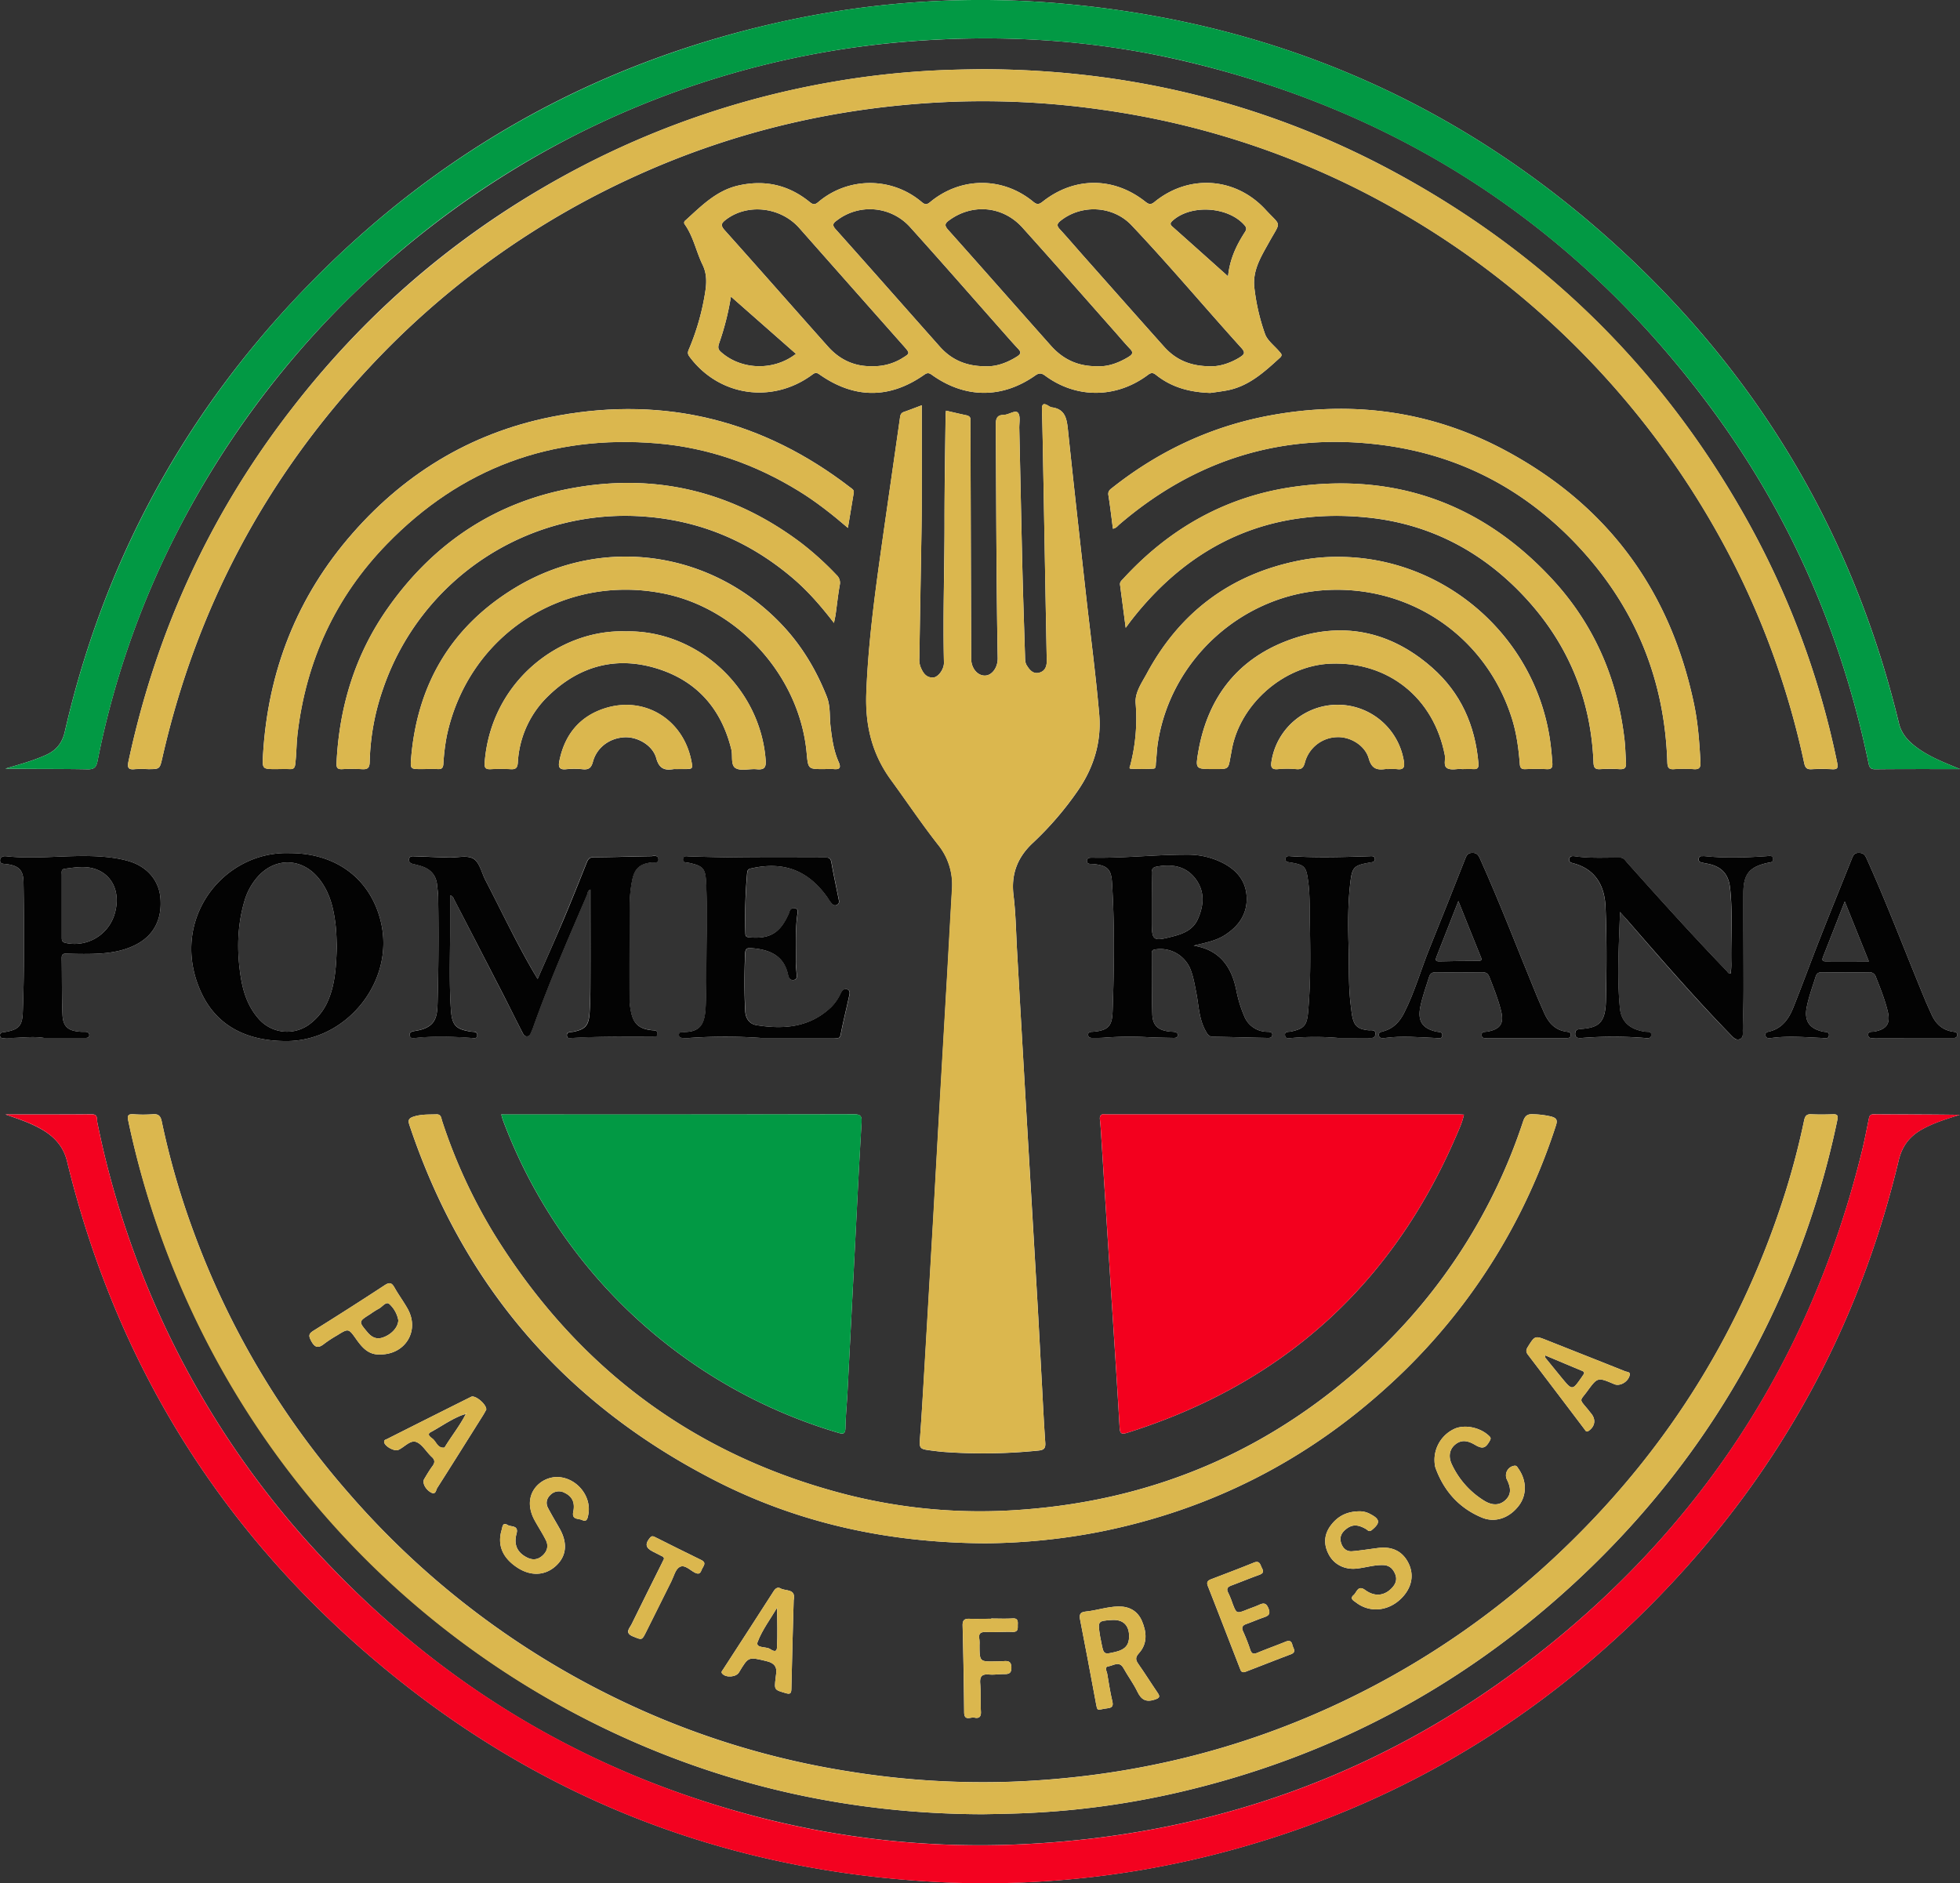 <?xml version="1.0" encoding="UTF-8"?> <svg xmlns="http://www.w3.org/2000/svg" viewBox="0 0 1209.88 1162.53"><rect x="0" y="0" width="1209.88" height="1162.53" fill="#333333" stroke="none"/> <defs> <style>.cls-1{fill:#fefefe;}.cls-2{fill:#dbb74e;}.cls-3{fill:#029944;}.cls-4{fill:#f30220;}.cls-5{fill:#f3001e;}.cls-6{fill:#030303;}</style> </defs> <g id="Layer_2" data-name="Layer 2"> <g id="Color"> <path class="cls-1" d="M569,250.2c-3.2,1.2-7.12,2.73-11.08,4.12-2.06.72-2.17,2.29-2.43,4.08-3.83,27-7.78,54-11.59,81.05-4.13,29.36-8,58.72-9.13,88.43-.73,19.73,3.41,37.41,15.21,53.59,9.71,13.31,18.88,27,29.07,40a39,39,0,0,1,8.65,27.17c-1,18.18-2,36.36-3.07,54.54q-2.73,47.46-5.51,94.94c-1,17.86-2,35.73-3,53.59q-2.72,47-5.49,94C569.78,859.36,569,873,568,886.6c-.56,7.84-.7,7.91,7.15,8.92,2.49.32,5,.63,7.48.83a335.12,335.12,0,0,0,58.32-.84c3.49-.33,4.53-1.41,4.29-4.86-.83-11.58-1.41-23.18-2-34.78-1.06-19.12-2-38.25-3.14-57.36q-3.15-54.53-6.39-109-3-51-5.86-102c-.67-11.6-.8-23.26-2.21-34.77-1.61-13,2.41-23.41,11.74-32.18a199.27,199.27,0,0,0,28.21-32.81c9.63-14.1,14.4-29.86,12.95-46.77-2.13-24.68-5.43-49.27-8.18-73.9-3.76-33.84-7.56-67.67-11.11-101.53-.72-6.86-1.59-13-10-14.07a6,6,0,0,1-2.13-1c-2.86-1.7-4-1.27-3.93,2.4.41,13.66.61,27.32.87,41q.68,36.74,1.33,73.49.36,20.26.76,40.51c.06,3.43-1,6.43-4.55,7.39-3.9,1.05-6.06-1.67-7.86-4.61-1-1.69-.94-3.6-1-5.49-.54-17.88-1.18-35.77-1.62-53.66-.7-29-1.27-58.09-1.92-87.13-.07-3.28.87-7.59-.82-9.54s-5.64,1.23-8.76,1.3c-3.9.07-4.94,1.93-4.92,5.92.28,48.08.3,96.16,1.16,144.24.11,6-3.78,11-8.26,10.77s-8.09-4.74-8.11-10.43q-.22-72.6-.46-145.2a17,17,0,0,1,0-1.89c.22-2-.78-2.81-2.59-3.2-4.12-.87-8.22-1.85-12.49-2.82-.09,1-.25,1.93-.26,2.86-.25,22.15-.7,44.3-.66,66.45,0,28.73-1.06,57.47-.35,86.21.1,4.11-3.57,9.13-6.75,9.23-4.61.14-6.45-3.41-7.87-7a13.5,13.5,0,0,1-.56-5.1c.29-20,.65-39.89,1-59.84.18-11.62.43-23.25.47-34.88C569,291.05,569,270.66,569,250.2Z"></path> <path class="cls-1" d="M1209.88,474.79c-9.94-4.16-19.93-7.85-28.34-14.63-4.47-3.61-7.94-7.81-9.36-13.69-27.06-112.1-82.39-208.09-166.14-287.19C908.5,67.17,792.42,15,658.82,2.52a568.44,568.44,0,0,0-178.4,11.34Q308.16,52.56,186.14,180.33,75.73,295.79,40,451.71c-1.69,7.34-5.5,11.63-11.87,14.48-8,3.57-16.43,5.82-24.84,8.32,17,.28,33.89.08,50.8.41,4.32.08,5.41-1.55,6.14-5.27a537.4,537.4,0,0,1,47.63-138.3A564,564,0,0,1,358.05,81.92,550.39,550.39,0,0,1,561.23,25.6c57.1-4.56,113.67-1.09,169.41,12q201.77,47.21,325.25,213.9c48.83,65.83,80.88,139.43,97.54,219.7.52,2.51,1.19,3.72,4.12,3.7C1175,474.71,1192.44,474.79,1209.88,474.79Z"></path> <path class="cls-1" d="M3.37,688c7.37,2.58,14.51,4.88,21.14,8.53C32.79,701,39,707.16,41.36,716.81c31.86,131,101.17,238.31,206.66,321.8,91.71,72.58,196.51,112.87,313.17,122.06a576,576,0,0,0,184.64-14.85c109.15-27,202.6-81.42,280.43-162.45Q1135.33,869.81,1172,716.48c2.25-9.4,7.1-15.31,15.07-19.62,7.16-3.88,14.89-6.23,22.66-8.64-17.77-.27-35.5-.23-53.22-.32-2.55,0-2.63,1.56-3,3.28-1.34,6.45-2.56,12.94-4.13,19.33q-47.94,195.65-208.59,317.19c-91.61,69.34-195.6,105.53-310.23,110.83a545.36,545.36,0,0,1-163.8-17.16q-152-39.66-261.09-152.68A550.53,550.53,0,0,1,77.82,759.09,537.61,537.61,0,0,1,60.06,692.8c-.38-1.85.54-4.94-3.41-4.91C38.89,688,21.13,688,3.37,688Z"></path> <path class="cls-1" d="M903.66,688.13c-1.18-.07-2.09-.17-3-.17H682.84a3.68,3.68,0,0,1-.47,0c-2.59-.4-3.71.53-3.4,3.3.44,3.89.64,7.81.89,11.72q2.82,44.37,5.63,88.73c1.89,29.73,3.89,59.45,5.6,89.19.24,4.16,1,4.79,5,3.53Q839.61,839.18,899,701C900.77,696.88,902.71,692.78,903.66,688.13Z"></path> <path class="cls-1" d="M606.51,1120c9.75-.18,19.47-.33,29.21-.8a516.57,516.57,0,0,0,92.17-12.79q139.07-32.28,244-129.16c56.39-52.08,100-113.35,130.26-184a535.61,535.61,0,0,0,32-101.77c.57-2.73.14-3.71-2.77-3.6-4.39.17-8.81.22-13.2,0-3-.17-3.94,1.05-4.54,3.88q-4.59,21.88-11.24,43.25-39.69,126.65-135,219a516.78,516.78,0,0,1-136.93,95.59c-65.17,31.31-134,47.61-206.12,50.31a516.49,516.49,0,0,1-99-6.14,507.7,507.7,0,0,1-139.9-42.89A517.63,517.63,0,0,1,215.11,921.63a512.33,512.33,0,0,1-95.59-161.16,481.07,481.07,0,0,1-19.69-68.21c-.68-3.29-2-4.73-5.58-4.4a81.25,81.25,0,0,1-11.78,0c-3-.16-4,.4-3.33,3.83a541.44,541.44,0,0,0,292.19,374.44C445.58,1102.23,524.06,1119.78,606.51,1120Z"></path> <path class="cls-1" d="M606.54,42.72c-9.9.11-19.78.3-29.67.81a519,519,0,0,0-63.58,7.14A531.8,531.8,0,0,0,360.39,102Q253.58,157.18,180.13,252.28C129.82,317.1,96.44,389.83,79.3,470.07c-.89,4.16.11,5.23,4.11,4.77a71.3,71.3,0,0,1,8,0c7.22,0,7.21,0,8.82-7.11q31.37-138,128.12-241.25A515.09,515.09,0,0,1,392.69,108.52C455.09,80.2,520.63,65.34,589,62.8A517.51,517.51,0,0,1,682,68a508.59,508.59,0,0,1,154.86,48.14,525,525,0,0,1,235.07,235.09A507,507,0,0,1,1113.68,471c.61,2.83,1.5,4.07,4.53,3.9a114.84,114.84,0,0,1,12.72,0c3.36.18,3.8-.85,3.13-4.06a523.38,523.38,0,0,0-54.57-147.85Q1000.86,181,857.68,104.56C779.27,62.86,695.28,42.91,606.54,42.72Z"></path> <path class="cls-1" d="M309.41,688c.42,1.38.67,2.43,1,3.43a317,317,0,0,0,206.73,193c3.31,1,4.65,1,4.73-3.09.16-7.82,1-15.64,1.35-23.46q2.41-46.51,4.76-93c1.23-24,2.38-47.93,3.84-71.88.26-4.18-.74-5.11-4.91-5.1q-106.32.23-212.63.11Z"></path> <path class="cls-1" d="M789.63,216.93c-3-3.57-7.37-6.71-8.8-10.89a128,128,0,0,1-6.57-28.79c-1.06-10.6,4.25-18.91,9.08-27.63,7.54-13.62,7.77-9.42-2.28-20.34-18.54-20-47.28-21.82-68.34-4.65-2.42,2-3.68,1.48-5.82-.2-19.51-15.37-43.77-15.37-63.31.08-2.28,1.8-3.57,1.89-5.83,0-18.85-15.51-44.7-15.42-63.61.26-2.29,1.91-3.35,1.48-5.38-.2a49.26,49.26,0,0,0-63.61.14c-2.18,1.83-3.23,1.69-5.37,0-13-10.6-27.8-13.89-44.14-10.15-13.57,3.12-22.83,12.72-32.6,21.57a1.64,1.64,0,0,0-.31,2.46c5.31,7.57,7,16.74,10.94,24.85,2.71,5.54,2.57,11.26,1.6,17.06a149,149,0,0,1-9.88,34.76c-.69,1.6-1.26,2.89.08,4.72,18.08,24.62,51.17,29.62,75.93,11.31,1.63-1.2,2.52-1.49,4.35-.2,21.56,15.17,43.33,15.25,64.64.34,1.75-1.23,2.77-1.51,4.75-.08,20.48,14.71,43.39,14.88,63.9.45,2.43-1.71,3.86-1.51,6.11.12,19.34,14.28,44,14.08,63.45-.49,2.09-1.57,3.23-1.4,5.14.14,9.34,7.38,20.17,10.55,33.34,11,2.34-.34,6.09-.8,9.77-1.45,13.77-2.4,23.48-11.4,33.28-20.32C792,219.07,790.63,218.13,789.63,216.93Zm-344.69.28c-2-1.77-1.69-3.31-1-5.4a167.62,167.62,0,0,0,7.25-28.71l40.14,35.34C477.56,229.18,457.39,228.44,444.94,217.21Zm112,3.92a33.72,33.72,0,0,1-18.4,4.94c-11.08.29-20.22-4-27.48-12.17-21.31-23.91-42.42-48-63.79-71.85-2.86-3.2-1.68-4.51.92-6.51,13.34-10.11,33.71-7.77,45.22,5.26q32.26,36.51,64.59,73C561.78,218.13,561.8,218.16,556.89,221.13ZM627.94,220c-6.26,4-12.92,6.34-19.2,6.11-12.23.11-21.43-4-28.68-12.2-21.46-24.14-42.79-48.42-64.33-72.5-2.55-2.83-1-3.92,1-5.43a33.38,33.38,0,0,1,44.85,4c18.6,20.62,36.86,41.53,55.25,62.33,3.86,4.34,7.63,8.74,11.63,13C630.37,217.3,630.28,218.47,627.94,220Zm69,.14c-6.29,3.85-12.94,6.34-19.54,5.94-12.17.17-21.34-4.4-28.68-12.66-21.17-23.79-42.17-47.73-63.39-71.47-2.46-2.74-2.17-4,.65-6,14.26-10.43,33.06-8.85,45.14,4.54,19,21.09,37.71,42.45,56.53,63.71,3.35,3.77,6.55,7.63,10,11.25C699.64,217.53,699.13,218.76,696.9,220.13Zm68.33.48c-6.23,3.8-12.85,5.75-18.37,5.49-12.45-.06-21.34-4.23-28.36-12.11-16.66-18.63-33.17-37.34-49.74-56-4.89-5.52-9.68-11.15-14.68-16.57-2-2.2-1.6-3.4.63-5.2,12.94-10.26,32.3-9.23,43.7,2.8,23.31,24.62,45.11,50.65,67.85,75.79C769,217.79,768,218.9,765.23,220.61ZM768,144c-5,7.91-8.91,16.2-9.94,26.59-11.94-10.68-23.17-20.74-34.39-30.71-1.72-1.51-1.18-2.42.25-3.71,11.4-10.23,34.43-8.63,44.37,2.94C770.09,141.17,769,142.43,768,144Z"></path> <path class="cls-1" d="M608.45,952.74a383,383,0,0,0,71-7.21Q781,925.12,857.37,855.21a368.56,368.56,0,0,0,81.51-107.6,379.75,379.75,0,0,0,21.53-52.68c1.06-3.24.71-4.65-2.85-5.65a53.26,53.26,0,0,0-11.12-1.42c-3.56-.23-5.07.92-6.25,4.43a345.88,345.88,0,0,1-92.08,144.22C786.93,894.16,714.21,925.92,630.5,932A335.37,335.37,0,0,1,523,922.78c-94.2-24-166.45-78-217.61-160.39A332,332,0,0,1,272.91,692c-.6-1.8-.54-4.19-3.58-4.07-4.69.17-9.32-.1-14,1.41-3.36,1.1-3.5,2.47-2.54,5.36Q302,842,440,913.26C492,940.18,547.94,952.48,608.45,952.74Z"></path> <path class="cls-1" d="M687,326.4c2.08-.39,2.86-1.68,3.9-2.58,46.94-40.29,101.12-57.08,162.49-49.08C901.44,281,942,302.52,974.91,338c34.58,37.32,52.68,81.61,54.29,132.51.1,3.15.7,4.57,4.15,4.32a86.49,86.49,0,0,1,12.26,0c3.52.25,4.22-1.25,4.05-4.37-.63-12.08-1.51-24.15-4-36C1031,364.52,992.36,312,929.38,278.18c-45.28-24.31-93.8-31-144.3-21.91-36.35,6.53-69,21.65-98.05,44.52-1.57,1.24-3.27,2.2-2.84,4.88C685.29,312.46,686.06,319.3,687,326.4Z"></path> <path class="cls-1" d="M523.4,325.89c1.27-7.67,2.44-14.71,3.6-21.75.3-1.79-1.12-2.43-2.21-3.27-53.46-41.19-113.59-56.32-179.91-44.39-50.74,9.13-93.18,33.88-127.19,72.67-34.37,39.2-52.36,85.15-55.36,137.08-.49,8.55-.32,8.56,8,8.56,2.83,0,5.67-.14,8.48,0,2.41.15,3.16-.74,3.46-3.12.76-6.08.63-12.2,1.34-18.3,5.28-45.42,23.54-85,55.3-117.6,45.54-46.81,101.37-67.55,166.62-62.07,31.54,2.65,60.62,12.88,87.54,29.43C503.69,309.68,513.42,317.32,523.4,325.89Z"></path> <path class="cls-1" d="M694.88,387.57c1.75-2.34,2.8-3.81,3.92-5.24,37.16-47.36,85.78-69,145.66-62.81,39.35,4.06,72.43,22,98.87,51.43,25.38,28.25,38.78,61.62,40.3,99.62.13,3.22.87,4.51,4.25,4.28a94.49,94.49,0,0,1,11.78,0c3,.16,4.25-.67,4.05-3.89-.32-5-.4-10-1-15-4.48-37.84-19.17-71.22-45.1-99-42.71-45.81-95.61-65-157.78-56.58-42.42,5.72-77.72,25.55-106.56,57-1,1-2.1,2-1.89,3.6C692.5,369.45,693.62,378,694.88,387.57Z"></path> <path class="cls-1" d="M514.8,384.58c.43-2.24.78-3.7,1-5.17.85-6.06,1.49-12.15,2.55-18.16A6.47,6.47,0,0,0,516.4,355a189.37,189.37,0,0,0-22-19.91C453.23,304.14,407,292.33,356.33,300.8,307,309,268,334.65,239.29,375.53c-20.13,28.65-29.93,60.87-31.56,95.7-.12,2.56.55,3.74,3.36,3.61a106.69,106.69,0,0,1,12.26,0c3.53.23,4.78-.67,4.86-4.57a146.37,146.37,0,0,1,8.3-45.17A157.94,157.94,0,0,1,399.05,319c33.8,2.71,63.44,15.38,89.36,37.12C498.19,364.29,506.53,373.81,514.8,384.58Z"></path> <path class="cls-1" d="M508.24,474.79c2.2,0,4.42-.18,6.6,0,4,.38,4.2-1.39,2.87-4.39-3.1-7-4.15-14.38-5-21.91-.74-6.17.06-12.44-2.37-18.55-6.51-16.41-15.39-31.27-27.5-44.1-43-45.62-110.29-55.63-164.19-23.38C279,386.21,257.6,422,253.77,468.1c-.55,6.66-.3,6.69,6.17,6.69,3.45,0,6.92-.12,10.37,0,2.39.11,3.18-.68,3.37-3.16a132.7,132.7,0,0,1,2.1-17.26c13.18-62.07,71.44-100.38,133.68-88,46.42,9.22,84.12,51.11,88.46,98.32C498.85,474.79,498.85,474.79,508.24,474.79Z"></path> <path class="cls-1" d="M826.05,343.78a119.57,119.57,0,0,0-24.33,2.32c-42.24,8.45-73.43,31.9-93.82,69.71-3.09,5.74-7.39,11.66-6.88,18.27a114.4,114.4,0,0,1-3.27,38.24c-.2.78-1.08,2.19.32,2.26a122.82,122.82,0,0,0,14.1-.08c1.55-.11,1.21-2.38,1.36-3.65.48-4,.56-8.11,1.19-12.17,8-52,52.74-92.16,105.31-94.47,52-2.29,97.54,29.59,113.22,79.24,2.91,9.2,4.16,18.66,4.91,28.21.19,2.37.92,3.27,3.37,3.17,4.4-.17,8.81-.22,13.2,0,3.08.17,3.71-1.08,3.51-3.85-.39-5.48-.91-10.94-1.79-16.37C946.09,391.14,890.4,343.8,826.05,343.78Z"></path> <path class="cls-1" d="M331.87,604.35l-2.4-4.06c-10.8-18.57-20-38-29.84-57-2.37-4.56-3.62-10.91-7.36-13.2s-10-.6-15.22-.75c-7.22-.21-14.43-.5-21.65-.77-1.35,0-2.62.11-2.88,1.7s.58,2.65,2.21,3c1.82.44,3.66.87,5.44,1.44,5.82,1.86,9.17,5.76,9.68,11.95.2,2.34.57,4.68.61,7q.56,32.74-.36,65.5c-.24,8.59-1,15.21-13.85,17.23-1.4.22-3.58.44-3.36,2.56.26,2.58,2.62,1.9,4.13,1.74,11.14-1.17,22.26-.81,33.4,0,1.45.1,3.95,1.1,4.13-1.6s-2.26-2-3.84-2.27c-9.36-1.51-11.71-3.84-12.37-13.46-1.08-15.68-.57-31.4-.51-47.11,0-7.78,0-15.55,0-23.63a3.32,3.32,0,0,1,2.33,2.33q15.54,30.06,31,60.12c3.72,7.24,7.33,14.55,11,21.79.7,1.37,1.44,3.08,3.33,2.84,1.57-.19,2-1.82,2.57-3.09.33-.72.63-1.44.89-2.18,9.83-27.76,21.63-54.71,33.23-81.75.54-1.25.46-3.17,2.21-3.55,0,19.51,0,39,0,58.45,0,6-.11,11.93-.52,17.88-.53,7.64-2.75,10-10,11.43-1.59.32-4.07-.1-4,2.22.09,2.64,2.66,1.67,4.13,1.58,16-.92,32-.7,48.05-.75,1.42,0,3.58.72,3.72-1.64.16-2.58-2.13-2.19-3.76-2.38-7.7-.92-11.18-4.06-12.61-11.61a40.72,40.72,0,0,1-.87-7.45q-.06-29,.1-58a78.72,78.72,0,0,1,1.63-15.9c1.46-6.94,4.72-9.76,11.87-10.57,1.64-.18,4.49.77,4.21-2.16-.25-2.64-3-1.74-4.67-1.71-11.77.19-23.54.59-35.31.66-2.62,0-3.42,1.22-4.24,3.25-4.71,11.77-9.39,23.55-14.33,35.22C342.75,579.8,337.37,591.77,331.87,604.35Z"></path> <path class="cls-1" d="M781.26,636.92a15.28,15.28,0,0,1-13.29-9.8,78.09,78.09,0,0,1-4.8-15.71c-2.94-14.74-10.39-25.08-26.33-27.62,6.85-1.74,13.71-2.86,19.56-6.72,8.43-5.54,13.63-13,13.14-23.45-.51-10.14-6.42-16.71-15.08-21.08a47.38,47.38,0,0,0-21.37-4.92c-19.48-.08-38.88,2.2-58.36,1.86-1.54,0-3.68-.17-3.8,1.77-.11,2.55,2.37,2,3.91,2.15,8.49.85,11.06,3,11.57,11.19,1.66,26.2,1.35,52.42.43,78.65-.28,8.94-1.31,13-12.62,13.74-.18,0-.32,0-.49,0-1.2.14-2.23.66-2.06,2s1.17,1.77,2.37,1.77c2.38,0,4.75.06,7.09-.11a206.93,206.93,0,0,1,27.28-.35c5.31.29,10.66.35,16,.46,1.28,0,2.68-.14,2.63-1.89-.06-1.34-1.23-1.71-2.37-1.85-.95-.12-1.89-.09-2.83-.2-7.14-.89-10.32-3.72-10.54-10.86-.4-12.4-.23-24.82-.32-37.22,0-1.32.06-2.26,1.89-2.57a20,20,0,0,1,22,12.25c1.86,4.72,2.63,9.66,3.6,14.57,1.54,7.83,1.63,16,5.63,23.2,1,1.86,1.89,3.83,4.74,3.86,10.66.11,21.34.51,32,.68,1.74,0,4.45.57,4.54-1.91C785.49,636.58,782.86,637.09,781.26,636.92Zm-57.45-58.79c-12.2,3.14-12.83,2.66-12.83-9.54V557.31c0-6.12.12-12.23-.06-18.34,0-2.55.75-3.55,3.29-4,9.08-1.6,17.43-.46,23.43,7.11,6.17,7.83,5.65,16.57,1.79,25.28C736.46,574.1,730.32,576.47,723.81,578.13Z"></path> <path class="cls-1" d="M235.31,570c-6.06-27-27.34-43.34-56.48-43.34-41.11-1.42-74.59,41.25-55,85.22,9.83,22.11,29.4,30.91,53.22,30.82C214,642.58,243.39,606,235.31,570Zm-32.42,46.82a35.21,35.21,0,0,1-11.06,14.89,23.22,23.22,0,0,1-32.51-3.18c-6.37-7.37-9.28-16.22-10.74-25.65-2.43-15.68-2.2-31.22,2.29-46.56a38.84,38.84,0,0,1,8.28-15.12c10.83-12.11,27.31-11.62,37.54,1,7.14,8.77,9.45,19.25,10.6,30.11.42,4.22.45,8.45.62,12C207.51,595.79,207.06,606.58,202.89,616.81Z"></path> <path class="cls-1" d="M1000,563c1.44,1.63,2.89,3.24,4.3,4.88,20.86,24.1,41.73,48.19,64,71,1.54,1.58,3.06,3.59,5.55,2.66s1.86-3.37,1.9-5.34c.2-8.48.45-17,.46-25.43,0-19.79-.16-39.59-.1-59.38,0-11.79,3.67-16.15,14.93-18.67,1.44-.32,3.6-.15,3.45-2.35-.18-2.64-2.52-1.91-4.06-1.81-12.7.84-25.39,1.27-38.09,0-.62-.06-1.25,0-1.88,0a1.74,1.74,0,0,0-1.91,1.65,1.77,1.77,0,0,0,1.37,2.14c1.21.32,2.44.57,3.67.8,8.74,1.59,13.32,6.14,14.3,14.93,1.74,15.66.42,31.4.77,47.09,0,2-.18,3.93-.28,5.81-1.62.21-1.92-.9-2.51-1.52-21-21.82-41.3-44.33-61.49-66.92-1.2-1.34-2.11-3.06-4.44-3.09-9.4-.08-18.83.55-28.2-.88-1.45-.22-2.94,0-3.14,2-.17,1.71,1.26,2.05,2.42,2.36,13.89,3.61,19.46,14,20,26.92.81,19.45.7,39,.23,58.43-.33,13.63-4.95,16.09-15,16.92-1.82.15-4,.32-3.94,3s2.12,2.75,4,2.61a242.32,242.32,0,0,1,39,0c1.61.14,3.91.56,3.93-2,0-2.31-2.22-1.68-3.64-1.88-9.3-1.31-14.8-6-15.65-14.22C998,603,999.37,583.2,1000,563Z"></path> <path class="cls-1" d="M99,554.11c-1-10.8-8.34-19.29-19.8-22.57a71.16,71.16,0,0,0-10.57-2.12c-21.6-2.77-43.28,1.52-64.88-.82C2,528.4.06,529,.06,531.22s2,2,3.51,2.18c8,.94,10.8,3.62,10.94,11.19.46,26.86.55,53.68-.45,80.53-.32,8.15-2.49,10.4-10.46,11.89-1.46.26-3.68.08-3.6,2.11.17,2.63,2.63,1.57,4.14,1.63,7.69.29,15.32-1.26,23,0,8.14,0,16.28,0,24.45,0,1.46,0,3.57.31,3.52-1.86-.06-2-2.06-1.94-3.66-1.91-.63,0-1.26,0-1.88-.06-7.55-.51-10.72-3.14-11-10.65-.49-11.6-.26-23.23-.49-34.83,0-2.48,1-2.77,3.12-2.71,5.48.17,11,.28,16.48.11,9-.28,17.82-1.4,26-5.54C94.87,577.67,100.22,567.48,99,554.11ZM70.34,565.53A25.77,25.77,0,0,1,40.48,582.1c-2.45-.54-2.34-2-2.34-3.8,0-6.42,0-12.88,0-19.34,0-6.28,0-12.57,0-18.85,0-1.49-.54-3.46,1.74-3.77,7.14-.94,14.34-2.23,21.28,1.11C70.85,542.11,74.53,553.36,70.34,565.53Z"></path> <path class="cls-1" d="M902.38,474.62v.17c2.36,0,4.73-.15,7.07,0,2.92.24,3.38-1.18,3.16-3.69-2-23.32-10.92-43.43-28.64-59-26.13-22.95-56.22-28.85-88.6-16.88-31.72,11.72-50,35.71-55.71,69-1.82,10.49-1.55,10.54,9.06,10.54h1.88c7.67,0,7.67,0,8.91-7.3.19-1.08.44-2.15.61-3.24,4.52-29,32.13-53.51,61.44-54.54,35.59-1.26,63.49,21.24,70.3,56.49.54,2.8-1.18,6.76,1.7,8.18C896,475.56,899.4,474.62,902.38,474.62Z"></path> <path class="cls-1" d="M470,640.79c14.27,0,29.51,0,44.75,0,1.62,0,3.65,1,4.25-2.11,1.54-8,3.53-15.91,5.26-23.87.32-1.49.73-3.4-1.23-4.06s-3.2.83-4,2.45a29.26,29.26,0,0,1-5.83,8.49c-13.21,12.59-29.27,13.92-46.12,11.18-4.31-.7-6.76-3.94-7-8.8-.62-11.77-.53-23.51-.07-35.28.14-3.65,1.77-3.63,4.33-3.42,11,.91,19.91,4.64,22.31,16.92a4.09,4.09,0,0,0,.31.89,2.66,2.66,0,0,0,3.4,1.72c1.62-.42,1.57-1.75,1.5-3-.18-3-.6-6-.55-8.92.13-9.56-.4-19.16,1-28.69.18-1.33.6-3-1.32-3.53a2.71,2.71,0,0,0-3.58,2.12,15.88,15.88,0,0,1-.9,2.18c-5.27,11.2-11.63,14.72-24,13.6-1.89-.17-2.27-.76-2.32-2.5a315.46,315.46,0,0,1,1.08-37.15c.14-1.64.56-2.45,2.33-2.85,20.35-4.64,35.59,1.16,47.47,18.2.45.64.83,1.34,1.3,2,1,1.39,2.1,3.13,4.11,2.36,2.19-.85,1.42-2.88,1.1-4.52-1.42-7.22-3-14.42-4.28-21.67-.41-2.34-1.2-3.14-3.58-3.14-28.12.05-56.23.29-84.34-.71-1.45-.05-3.53-.58-3.67,1.76s2,1.87,3.44,2.19c9.25,2.05,10.44,3.42,10.84,12.89q.64,15.51.34,31c-.27,14.29-.11,28.59-.56,42.87-.35,10.84-1.78,18-14.09,17.67-1.37,0-2.65.42-2.51,2,.11,1.24,1.2,1.73,2.42,1.74s2.52.09,3.77,0A313.46,313.46,0,0,1,470,640.79Z"></path> <path class="cls-1" d="M386.35,389.77c-40.9-1.43-83.42,30.94-87.19,81.13-.25,3.33.82,4.08,3.83,3.94a106.52,106.52,0,0,1,12.25,0c3.29.22,4.22-1,4.42-4.2A61.55,61.55,0,0,1,339.12,429c18.86-18,41.43-24.05,66.49-16.27,24.6,7.63,39.66,24.87,45.82,49.89,1,4-.54,9.79,2.73,11.64s8.59.21,12.94.64c4.58.45,5.89-1,5.54-5.64C469.21,424,429.84,388.85,386.35,389.77Z"></path> <path class="cls-1" d="M1205.34,636.87c-6.26-1-10.4-4.75-12.94-10.4-1.35-3-2.75-6-4-9-12.14-29.2-23.23-58.79-36.25-87.62-1-2.23-2.06-3.34-4.8-3.34S1144,528,1143.17,530c-6.62,16.57-13.36,33.08-19.88,49.7-5.51,14-10.63,28.11-16.2,42.06-2.71,6.82-6.65,12.85-14.48,14.91-1.31.34-3.14.6-2.83,2.48.37,2.14,2.37,1.83,3.83,1.63,10.34-1.37,20.65-.46,31,0,1.54.06,4,.94,4.34-1.46.43-2.6-2.09-2.11-3.63-2.45-8.63-1.89-11.77-6.77-10-15.4,1.29-6.31,3.52-12.34,5.43-18.45.68-2.15,1.74-2.83,4-2.8,9.57.11,19.17.14,28.74,0a4.13,4.13,0,0,1,4.51,3c2.69,6.83,5.43,13.66,7.2,20.83,1.92,7.69-.34,11.23-8.08,12.77-1.52.31-4.12-.4-3.92,2.17s2.89,1.8,4.6,1.8c7.66.09,15.34,0,23,0,8,0,16,0,24,0,1.37,0,3.08.23,3.37-1.66C1208.45,637.07,1206.74,637.12,1205.34,636.87Zm-78-43.37c-2.83.06-2.63-1.17-1.89-3.08,4.34-11,8.66-22.09,13.29-33.91l14.88,37C1144.52,593.47,1136,593.39,1127.38,593.5Z"></path> <path class="cls-1" d="M966.89,636.89c-7.17-1-11.2-5.68-13.89-12-1.4-3.31-2.91-6.57-4.28-9.88-11.69-28.37-22.57-57-35.17-85-1-2.11-1.8-3.54-4.68-3.51s-3.6,1.6-4.43,3.71c-7.26,18.34-14.48,36.71-21.91,55-5.43,13.34-9.26,27.31-15.83,40.19-2.74,5.4-6.54,9.49-12.57,11.2-1.4.4-3.51.63-2.94,2.83.46,1.68,2.26,1.54,3.63,1.37,10.48-1.46,20.94-.46,31.42,0,1.52.06,3.94.91,4.09-1.74.14-2.2-2.06-1.86-3.52-2.17-8.94-1.92-11.94-6.66-10-15.69,1.28-6.14,3.45-12,5.31-18,.71-2.29,1.86-3,4.31-3q14.14.26,28.26,0c2.37-.06,3.74.57,4.63,2.82,2.68,6.86,5.45,13.66,7.22,20.83,2,8-.23,11.43-8.31,13-1.46.28-3.69-.26-3.66,2,0,2.57,2.35,2,4,2,7.85,0,15.68,0,23.51,0,8.14,0,16.28,0,24.45,0,1.43,0,3.06.06,3.11-1.94C969.63,637.12,968.14,637.09,966.89,636.89Zm-54.37-43.7c-8,0-16,.11-24,.31-2.58.06-2.49-1.08-1.8-2.83,4.4-11.2,8.77-22.37,13.51-34.42,4.83,12,9.28,23.25,13.85,34.48C914.89,592.59,914.58,593.16,912.52,593.19Z"></path> <path class="cls-1" d="M826.22,640.79c6,0,11.91,0,17.87,0,2,0,4.65.52,4.92-2.26.33-3.29-2.71-2.35-4.48-2.55-6.33-.69-8.59-2.56-9.81-8.74-.48-2.46-.75-5-1-7.45-1.38-11.72-.94-23.52-1.25-35.28-.35-13.18-.5-26.4,1.06-39.52,1.18-9.9,2.29-10.72,12-12.51,1.37-.26,3.21-.2,3.17-2.06,0-2.32-2.12-1.89-3.59-1.84-16,.51-32,1-48,0-1.46-.1-3.54-.5-3.59,1.8,0,1.79,1.73,1.82,3.16,2.06,8.81,1.5,9.57,2.51,10.81,11.35,1.17,8.44.88,16.92,1.06,25.38.38,18.68.58,37.37-1.11,56-.73,8.06-2.71,9.87-10.47,11.62-1.51.34-4.08-.33-3.72,2.36.32,2.45,2.72,1.73,4.27,1.62A164.84,164.84,0,0,1,826.22,640.79Z"></path> <path class="cls-1" d="M856.68,474.79a39.41,39.41,0,0,1,5.65,0c4.53.65,4.8-1.74,4.2-5.22a41.37,41.37,0,0,0-81.63.23c-.53,3.31-.34,5.46,4,5a60.83,60.83,0,0,1,11.29,0c3.37.31,4.5-1,5.31-4.15a21.13,21.13,0,0,1,19.65-15.59c8.16-.41,17.42,4.91,19.77,13.21,1.78,6.27,5,7.26,10.33,6.47A9.47,9.47,0,0,1,856.68,474.79Z"></path> <path class="cls-1" d="M417.1,474.79h5.18c5.48,0,5.51-.07,4.37-5.61-5.17-25.09-28.69-39.59-53-32-15.91,5-25.15,16.43-28.4,32.73-.66,3.3-.2,5.44,4.08,5a49.73,49.73,0,0,1,10.35,0c3.79.39,5.31-.88,6.33-4.67,2.4-8.85,10.34-14.64,19.52-15.07,8-.38,17.35,4.9,19.55,12.87,1.77,6.38,5,7.73,10.59,6.81A8.29,8.29,0,0,1,417.1,474.79Z"></path> <path class="cls-1" d="M714.52,1044.92c-4-5.83-7.71-11.83-11.77-17.6-1.77-2.51-2.08-4.08.29-6.71,5.37-5.94,4.8-13,1.89-19.86-2.69-6.28-7.86-9.14-14.69-9s-13.25,2.45-19.94,3.11c-3.48.34-4.23,1.71-3.54,5.14,3.26,16.46,6.28,32.94,9.37,49.42,1.54,8.23.63,5.92,7.51,5.17,2.6-.28,3.77-1.2,3-4.25-1.34-5.63-2.2-11.37-3.17-17.08-.29-1.66-2-4.2.89-4.6s6.54-3.52,9.14,1.14c2.74,4.94,6.17,9.51,8.62,14.6,2.35,4.88,5.26,6.6,10.63,4.85C715.75,1048.26,716.32,1047.52,714.52,1044.92Zm-25.71-25.2c-7.51,1.8-7.51,1.8-9-5.82-.23-1.2-.52-2.43-.72-3.66-1.51-9.57-1.51-9.57,7.26-10.14,6.91-.46,10.74,3.23,10.63,10.34C696.9,1015.58,694.47,1018.35,688.81,1019.72Z"></path> <path class="cls-1" d="M343.36,911.82A17.91,17.91,0,0,0,334,915c-7.42,5.37-9,14.35-4,23.51,2.25,4.13,4.86,8.07,6.95,12.27,1.85,3.68.8,7.08-2.27,9.72s-6.25,2.63-9.64.85c-5.76-3-8-7.81-6.19-14.54,1.46-5.4-3.33-4.05-5.46-5.36-3.22-2-3.21,1.3-3.69,2.92-2.83,9.42.45,17.25,9.55,23.29,8.29,5.49,17.15,5.15,23.83-.93s7.44-14.15,2.36-23.11c-2.39-4.23-4.91-8.4-7.16-12.7-1.56-3-.86-5.88,1.56-8.15a7.33,7.33,0,0,1,8.73-1.19c4.61,2.19,6.5,5.92,5.31,11.69-1.06,5.1,3.22,4,5.48,5.1,2.94,1.38,3.31-1,3.75-3.1C365.56,923.65,355.66,911.68,343.36,911.82Z"></path> <path class="cls-1" d="M839.69,933c-8.18-.08-13.87,3-18.07,8.51-4.42,5.75-4.75,12.12-1.17,18.53,3.35,6,9.79,9,16.61,8.35,5.62-.52,11.05-2.38,16.76-2.2,3.78.12,6,2.2,7.4,5.54,1.28,3.13.44,5.83-1.7,8.24-4.63,5.21-10.76,6-16.78,1.64-4.57-3.33-5.2,1.41-7.16,3.07-2.67,2.28.07,3.52,1.52,4.63,9.19,7.08,21.88,5.08,29.75-4.61,5.17-6.35,5.92-13.73,2.12-20.6-3.7-6.66-9.89-9.53-18.31-8.46-5.27.67-10.54,1.52-15.84,2-3.32.3-5.63-1.44-6.82-4.65-1.25-3.39-.33-6.16,2.26-8.46,4-3.54,7.63-3.66,12.94-.59,1.09.63,1.84,2.06,3.59.63,5.35-4.37,5.18-6.71-.9-9.85A13.35,13.35,0,0,0,839.69,933Z"></path> <path class="cls-1" d="M1003.08,846.52c-15.85-6.34-31.77-12.6-47.65-18.91-8-3.17-7.91-3.17-12.4,4-1.08,1.74-1.14,3,.09,4.63q17.52,23,35,46.13c.59.8,1.08,2,2.57.92,3.94-2.78,4.57-7,1.45-10.75-.71-.85-1.37-1.74-2.05-2.57-5.55-6.65-4.86-4.85-.26-11.17,6.37-8.68,6.4-8.65,16.68-4.28,3.57,1.54,9.06-1.72,9.57-6.17C1006.05,846.86,1004.22,847,1003.08,846.52Zm-25.82,2.34c-.26.37-.52.77-.77,1.15-5.92,8.48-5.92,8.48-12.46.6-3.37-4.12-6.71-8.23-10.06-12.35a6.66,6.66,0,0,1-.28-1.6c7.91,3.35,15.48,6.52,23,9.66C978.23,847,978.06,847.81,977.26,848.86Z"></path> <path class="cls-1" d="M767.92,1032.29c.33-.09.79-.19,1.23-.35,9.21-3.56,18.39-7.18,27.63-10.66,3.8-1.44,1.46-3.68,1-5.73-.57-2.66-2-3-4.38-2-5.66,2.32-11.43,4.36-17.07,6.71-2.34,1-3.65.94-4.55-1.8a113.23,113.23,0,0,0-4.46-11.38c-1.15-2.57-.26-3.71,2.12-4.55,3.55-1.25,7-2.78,10.55-4,2.9-1,4.48-1.92,3-5.64s-3.34-3.28-6.09-2c-2.27,1-4.68,1.8-7,2.73-6.62,2.64-6.61,2.65-9.09-3.8a59,59,0,0,0-2.64-6.53c-1.37-2.58-.26-3.65,2-4.51,5.58-2.09,11.09-4.35,16.69-6.38,2.26-.81,3.6-1.59,2.16-4.26-1.14-2.13-1.27-5-5.1-3.45-8.7,3.55-17.51,6.86-26.29,10.23-2,.78-3,1.69-2.06,4.17,6.66,16.92,13.19,33.89,19.79,50.83C765.8,1031,766.06,1032.45,767.92,1032.29Z"></path> <path class="cls-1" d="M290.84,862.29q-25.92,12.94-51.79,26c-.77.4-1.94.51-1.94,1.77.06,2.68,6.34,6.17,8.83,5,3.68-1.69,7.22-6.06,10.74-4.95s6.11,5.57,9.08,8.57c.23.23.43.46.66.66,2,1.71,2.23,3.49.57,5.69-1.86,2.51-3.46,5.25-5.08,7.94-1.43,2.28.6,6.45,4.17,8.42,2.94,1.6,3-1.48,3.77-2.74,9.51-14.94,18.94-30,28.37-45,.74-1.2,1.4-2.46,1.94-3.43C300.39,866.92,293.33,861.06,290.84,862.29Zm-4.71,13.23c-.48.85-1,1.71-1.51,2.54q-1.15,1.89-2.4,3.74c-2.46,3.71-5.06,7.34-7.4,11.14-.17.26-.32.72-.54.74-4.23.58-4.92-3.74-7.4-5.57-1-.77-3.69-2.54-1.09-3.94,1-.51,1.92-1.06,2.86-1.6s1.88-1.11,2.83-1.68c1.88-1.12,3.77-2.29,5.68-3.35.6-.34,1.2-.68,1.83-1,.09,0,.14-.11.23-.11a13.35,13.35,0,0,1,1.28-.69l.52-.25c.74-.37,1.48-.72,2.25-1.06a27.29,27.29,0,0,1,2.92-1.11,13.9,13.9,0,0,1,1.34-.4C287.07,873.8,286.62,874.66,286.13,875.52Z"></path> <path class="cls-1" d="M481.87,980.61c-1.77-1-3.11-.14-4.25,1.6q-15.64,24.35-31.4,48.6c-.46.71-1.31,1.37-.37,2.43,2.31,2.62,8.54,2.17,10.31-.8,5.92-9.92,5.86-9.57,16.83-7,5.28,1.26,6.91,3.83,6,8.75-.11.62-.17,1.25-.23,1.88-.83,7.23-.8,7.11,6.26,9.17,2.68.8,3.43.29,3.48-2.6.37-18.34.95-36.68,1.43-54.76C491.47,980.56,485,982.39,481.87,980.61Zm-2.25,36.48c-.2,3.92-3.52,1.32-4.6.72-2.6-1.37-8.83-.26-7.32-4.26,2.92-7.57,8-14.28,12-21.08C479.73,1000.73,480.05,1008.92,479.62,1017.09Z"></path> <path class="cls-1" d="M885.49,901.2c0,.48,0,1.58.17,2.67a9.88,9.88,0,0,0,.46,2.3c5.18,14.3,14.59,24.86,28.65,30.7,8.31,3.44,17.14.13,22.85-7.47,5-6.61,4.81-15.52-.4-22.86-.61-.86-1-1.92-2.5-1.66a6,6,0,0,0-4.5,8.58c2.74,5.57,2.48,9.33-.85,12.53s-7.86,3.69-13,.58a52.21,52.21,0,0,1-20.14-22.48c-2.44-5.06-1.39-9.56,2.15-12.41,4.17-3.35,8.28-2,12.25.35,4.56,2.66,6.44,2.09,9.08-2.75.68-1.23.52-1.8-.44-2.74-5.21-5.14-14.54-7.27-21-4.67A21.15,21.15,0,0,0,885.49,901.2Z"></path> <path class="cls-1" d="M251.71,808.1c-2.52-4.54-5.66-8.72-8.17-13.2-1.69-3-3.06-3.49-6.12-1.46q-21.85,14.31-44,28.11c-3.05,1.92-2.91,3.26-1.34,6.23,2.28,4.31,4.46,4.68,8.08,1.77a76.37,76.37,0,0,1,7.86-5.14c7.11-4.43,7.11-4.4,11.91,2.37,3.63,5.11,7.57,9.74,14.71,9.37C250.17,836.26,259.16,821.58,251.71,808.1Zm-15.34,17.57c-4.09,1.42-7-.23-9.52-3.2-5.57-6.63-5.57-6.63,1.66-11.2a55,55,0,0,1,5.17-3.29c2.26-1.05,4.54-4.77,6.6-3a17.87,17.87,0,0,1,5.6,10.09C245.71,819.55,241.54,823.89,236.37,825.67Z"></path> <path class="cls-1" d="M611.85,999.18v.16c-4.55,0-9.1.09-13.65,0-3-.08-4.05,1-4,4.13q.67,26.8.95,53.61c.05,5.64,4,2.76,6.34,3.28,2.91.66,4.2-.54,4-3.78-.33-5.79,0-11.62-.44-17.39-.34-4.43,1.24-5.83,5.52-5.45,3.09.28,6.25-.29,9.38-.25s4.45-.74,4.35-4.23c-.12-3.76-2.11-4-4.88-3.76-1.57.12-3.14.1-4.71.14-10,.22-10,.22-10.08-10a21.41,21.41,0,0,0-.1-3.76c-.67-3.71,1-4.51,4.43-4.37,5.32.21,10.67-.24,16-.06,3.9.12,3.17-2.39,3.29-4.68s-.21-3.85-3.26-3.65C620.65,999.39,616.24,999.18,611.85,999.18Z"></path> <path class="cls-1" d="M409.89,962.29l-1.4,2.85c-6.22,12.5-12.48,25-18.6,37.5-1.23,2.54-4.67,5.41.94,7.65s5.33,2.54,8.24-3.29c5.11-10.25,10.19-20.5,15.32-30.74,1.54-3.07,2.48-7.31,5-8.82,3.17-1.9,6.47,1.88,9.54,3.43s3.56-.28,4.36-2.17,3.17-3.92-.53-5.7c-9.46-4.56-18.83-9.32-28.23-14-1.16-.58-2.12-1.09-3.27.27-3.22,3.79-2.79,6.3,1.65,8.54l5,2.55C408.76,960.78,409.73,961,409.89,962.29Z"></path> <path class="cls-2" d="M569,250.2c0,20.46.06,40.85,0,61.24,0,11.63-.29,23.26-.47,34.88-.32,19.95-.68,39.89-1,59.84a13.5,13.5,0,0,0,.56,5.1c1.42,3.55,3.26,7.1,7.87,7,3.18-.1,6.85-5.12,6.75-9.23-.71-28.74.39-57.48.35-86.21,0-22.15.41-44.3.66-66.45,0-.93.17-1.85.26-2.86,4.27,1,8.37,1.95,12.49,2.82,1.81.39,2.81,1.24,2.59,3.2a17,17,0,0,0,0,1.89q.22,72.6.46,145.2c0,5.69,3.53,10.23,8.11,10.43s8.37-4.79,8.26-10.77C615,358.16,615,310.08,614.68,262c0-4,1-5.85,4.92-5.92,3.12-.07,7.15-3.14,8.76-1.3s.75,6.26.82,9.54c.65,29,1.22,58.09,1.92,87.13.44,17.89,1.08,35.78,1.62,53.66,0,1.89-.05,3.8,1,5.49,1.8,2.94,4,5.66,7.86,4.61,3.55-1,4.61-4,4.55-7.39q-.37-20.25-.76-40.51-.68-36.75-1.33-73.49c-.26-13.66-.46-27.32-.87-41-.11-3.67,1.07-4.1,3.93-2.4a6,6,0,0,0,2.13,1c8.43,1.11,9.3,7.21,10,14.07,3.55,33.86,7.35,67.69,11.11,101.53,2.75,24.63,6,49.22,8.18,73.9,1.45,16.91-3.32,32.67-12.95,46.77a199.27,199.27,0,0,1-28.21,32.81c-9.33,8.77-13.35,19.17-11.74,32.18,1.41,11.51,1.54,23.17,2.21,34.77q2.94,51,5.86,102,3.16,54.52,6.39,109c1.1,19.11,2.08,38.24,3.14,57.36.64,11.6,1.22,23.2,2,34.78.24,3.45-.8,4.53-4.29,4.86a335.12,335.12,0,0,1-58.32.84c-2.5-.2-5-.51-7.48-.83-7.85-1-7.71-1.08-7.15-8.92,1-13.61,1.74-27.24,2.54-40.87q2.77-47,5.49-94c1-17.86,2-35.73,3-53.59q2.73-47.48,5.51-94.94c1-18.18,2-36.36,3.07-54.54A39,39,0,0,0,579,521.49c-10.19-13-19.36-26.71-29.07-40-11.8-16.18-15.94-33.86-15.21-53.59,1.1-29.71,5-59.07,9.13-88.43,3.81-27,7.76-54,11.59-81.05.26-1.79.37-3.36,2.43-4.08C561.83,252.93,565.75,251.4,569,250.2Z"></path> <path class="cls-3" d="M1209.88,474.79c-17.44,0-34.89-.08-52.33.07-2.93,0-3.6-1.19-4.12-3.7-16.66-80.27-48.71-153.87-97.54-219.7Q932.56,85.19,730.64,37.56c-55.74-13-112.31-16.52-169.41-12A552.72,552.72,0,0,0,219.84,179.78,557.61,557.61,0,0,0,107.89,331.35a537.4,537.4,0,0,0-47.63,138.3c-.73,3.72-1.82,5.35-6.14,5.27-16.91-.33-33.84-.13-50.8-.41,8.41-2.5,16.85-4.75,24.84-8.32,6.37-2.85,10.18-7.14,11.87-14.48Q75.78,296,186.14,180.33q122-127.55,294.28-166.47A568.44,568.44,0,0,1,658.82,2.52C792.42,15,908.5,67.17,1006,159.28c83.75,79.1,139.08,175.09,166.14,287.19,1.42,5.88,4.89,10.08,9.36,13.69C1190,466.94,1199.94,470.63,1209.88,474.79Z"></path> <path class="cls-4" d="M3.37,688c17.76,0,35.52.07,53.28-.06,4,0,3,3.06,3.41,4.91a537.61,537.61,0,0,0,17.76,66.29,550.53,550.53,0,0,0,127.83,209.6q109.23,112.72,261.09,152.68a545.36,545.36,0,0,0,163.8,17.16c114.63-5.3,218.62-41.49,310.23-110.83q160.34-121.37,208.59-317.19c1.57-6.39,2.79-12.88,4.13-19.33.36-1.72.44-3.29,3-3.28,17.72.09,35.45.05,53.22.32-7.77,2.41-15.5,4.76-22.66,8.64-8,4.31-12.82,10.22-15.07,19.62q-36.57,153.16-145.71,266.89c-77.83,81-171.28,135.44-280.43,162.45a576,576,0,0,1-184.64,14.85c-116.66-9.19-221.46-49.48-313.17-122.06C142.53,955.12,73.22,847.84,41.36,716.81,39,707.16,32.79,701,24.51,696.48,17.88,692.83,10.74,690.53,3.37,688Z"></path> <path class="cls-5" d="M903.66,688.13c-.95,4.65-2.89,8.75-4.66,12.88Q839.57,839.18,696.12,884.42c-4,1.26-4.79.63-5-3.53-1.71-29.74-3.71-59.46-5.6-89.19s-3.75-59.15-5.63-88.73c-.25-3.91-.45-7.83-.89-11.72-.31-2.77.81-3.7,3.4-3.3a3.68,3.68,0,0,0,.47,0H900.65C901.57,688,902.48,688.06,903.66,688.13Z"></path> <path class="cls-2" d="M606.51,1120c-82.45-.24-160.93-17.79-235.18-53.85A538.3,538.3,0,0,1,79.14,691.73c-.72-3.43.31-4,3.33-3.83a81.25,81.25,0,0,0,11.78,0c3.57-.33,4.9,1.11,5.58,4.4a481.07,481.07,0,0,0,19.69,68.21,512.33,512.33,0,0,0,95.59,161.16,517.63,517.63,0,0,0,170.31,129.26,507.7,507.7,0,0,0,139.9,42.89,516.49,516.49,0,0,0,99,6.14c72.1-2.7,140.95-19,206.12-50.31A516.78,516.78,0,0,0,967.4,954q95.27-92.41,135-219,6.67-21.33,11.24-43.25c.6-2.83,1.52-4,4.54-3.88,4.39.23,8.81.18,13.2,0,2.91-.11,3.34.87,2.77,3.6a535.61,535.61,0,0,1-32,101.77c-30.25,70.65-73.87,131.92-130.26,184q-104.85,96.84-244,129.16a516.57,516.57,0,0,1-92.17,12.79C626,1119.69,616.26,1119.84,606.51,1120Z"></path> <path class="cls-2" d="M606.54,42.72c88.74.19,172.73,20.14,251.14,61.84q143.21,76.16,221.81,218.37a523.38,523.38,0,0,1,54.57,147.85c.67,3.21.23,4.24-3.13,4.06a114.84,114.84,0,0,0-12.72,0c-3,.17-3.92-1.07-4.53-3.9a507,507,0,0,0-41.79-119.68A525,525,0,0,0,836.82,116.18,508.59,508.59,0,0,0,682,68a517.51,517.51,0,0,0-93-5.24c-68.36,2.54-133.9,17.4-196.3,45.72A515.09,515.09,0,0,0,228.36,226.43Q131.64,329.62,100.24,467.68c-1.61,7.1-1.6,7.11-8.82,7.11a71.3,71.3,0,0,0-8,0c-4,.46-5-.61-4.11-4.77,17.14-80.24,50.52-153,100.83-217.79Q253.75,157.44,360.39,102a531.8,531.8,0,0,1,152.9-51.37,519,519,0,0,1,63.58-7.14C586.76,43,596.64,42.83,606.54,42.72Z"></path> <path class="cls-3" d="M309.41,688h4.91q106.31,0,212.63-.11c4.17,0,5.17.92,4.91,5.1-1.46,23.95-2.61,47.92-3.84,71.88q-2.4,46.51-4.76,93c-.4,7.82-1.19,15.64-1.35,23.46-.08,4.06-1.42,4.08-4.73,3.09a317,317,0,0,1-206.73-193C310.08,690.38,309.83,689.33,309.41,688Z"></path> <path class="cls-2" d="M789.63,216.93c-3-3.57-7.37-6.71-8.8-10.89a128,128,0,0,1-6.57-28.79c-1.06-10.6,4.25-18.91,9.08-27.63,7.54-13.62,7.77-9.42-2.28-20.34-18.54-20-47.28-21.82-68.34-4.65-2.42,2-3.68,1.48-5.82-.2-19.51-15.37-43.77-15.37-63.31.08-2.28,1.8-3.57,1.89-5.83,0-18.85-15.51-44.7-15.42-63.61.26-2.29,1.91-3.35,1.48-5.38-.2a49.26,49.26,0,0,0-63.61.14c-2.18,1.83-3.23,1.69-5.37,0-13-10.6-27.8-13.89-44.14-10.15-13.57,3.12-22.83,12.72-32.6,21.57a1.64,1.64,0,0,0-.31,2.46c5.31,7.57,7,16.74,10.94,24.85,2.71,5.54,2.57,11.26,1.6,17.06a149,149,0,0,1-9.88,34.76c-.69,1.6-1.26,2.89.08,4.72,18.08,24.62,51.17,29.62,75.93,11.31,1.63-1.2,2.52-1.49,4.35-.2,21.56,15.17,43.33,15.25,64.64.34,1.75-1.23,2.77-1.51,4.75-.08,20.48,14.71,43.39,14.88,63.9.45,2.43-1.71,3.86-1.51,6.11.12,19.34,14.28,44,14.08,63.45-.49,2.09-1.57,3.23-1.4,5.14.14,9.34,7.38,20.17,10.55,33.34,11,2.34-.34,6.09-.8,9.77-1.45,13.77-2.4,23.48-11.4,33.28-20.32C792,219.07,790.63,218.13,789.63,216.93Zm-344.69.28c-2-1.77-1.69-3.31-1-5.4a167.62,167.62,0,0,0,7.25-28.71l40.14,35.34C477.56,229.18,457.39,228.44,444.94,217.21Zm112,3.92a33.72,33.72,0,0,1-18.4,4.94c-11.08.29-20.22-4-27.48-12.17-21.31-23.91-42.42-48-63.79-71.85-2.86-3.2-1.68-4.51.92-6.51,13.34-10.11,33.71-7.77,45.22,5.26q32.26,36.51,64.59,73C561.78,218.13,561.8,218.16,556.89,221.13ZM627.94,220c-6.26,4-12.92,6.34-19.2,6.11-12.23.11-21.43-4-28.68-12.2-21.46-24.14-42.79-48.42-64.33-72.5-2.55-2.83-1-3.92,1-5.43a33.38,33.38,0,0,1,44.85,4c18.6,20.62,36.86,41.53,55.25,62.33,3.86,4.34,7.63,8.74,11.63,13C630.37,217.3,630.28,218.47,627.94,220Zm69,.14c-6.29,3.85-12.94,6.34-19.54,5.94-12.17.17-21.34-4.4-28.68-12.66-21.17-23.79-42.17-47.73-63.39-71.47-2.46-2.74-2.17-4,.65-6,14.26-10.43,33.06-8.85,45.14,4.54,19,21.09,37.71,42.45,56.53,63.71,3.35,3.77,6.55,7.63,10,11.25C699.64,217.53,699.13,218.76,696.9,220.13Zm68.33.48c-6.23,3.8-12.85,5.75-18.37,5.49-12.45-.06-21.34-4.23-28.36-12.11-16.66-18.63-33.17-37.34-49.74-56-4.89-5.52-9.68-11.15-14.68-16.57-2-2.2-1.6-3.4.63-5.2,12.94-10.26,32.3-9.23,43.7,2.8,23.31,24.62,45.11,50.65,67.85,75.79C769,217.79,768,218.9,765.23,220.61ZM768,144c-5,7.91-8.91,16.2-9.94,26.59-11.94-10.68-23.17-20.74-34.39-30.71-1.72-1.51-1.18-2.42.25-3.71,11.4-10.23,34.43-8.63,44.37,2.94C770.09,141.17,769,142.43,768,144Z"></path> <path class="cls-2" d="M608.45,952.74C547.94,952.48,492,940.18,440,913.26Q302.27,842.08,252.82,694.69c-1-2.89-.82-4.26,2.54-5.36,4.65-1.51,9.28-1.24,14-1.41,3-.12,3,2.27,3.58,4.07a332,332,0,0,0,32.49,70.4C356.56,844.82,428.81,898.74,523,922.78A335.37,335.37,0,0,0,630.5,932c83.71-6,156.43-37.8,217.61-95.45a345.88,345.88,0,0,0,92.08-144.22c1.18-3.51,2.69-4.66,6.25-4.43a53.26,53.26,0,0,1,11.12,1.42c3.56,1,3.91,2.41,2.85,5.65a379.75,379.75,0,0,1-21.53,52.68,368.56,368.56,0,0,1-81.51,107.6Q781,925.09,679.5,945.53A383,383,0,0,1,608.45,952.74Z"></path> <path class="cls-2" d="M687,326.4c-.93-7.1-1.7-13.94-2.8-20.73-.43-2.68,1.27-3.64,2.84-4.88,29-22.87,61.7-38,98.05-44.52,50.5-9.08,99-2.4,144.3,21.91,63,33.81,101.6,86.34,116.29,156.32,2.48,11.84,3.36,23.91,4,36,.17,3.12-.53,4.62-4.05,4.37a86.49,86.49,0,0,0-12.26,0c-3.45.25-4-1.17-4.15-4.32-1.61-50.9-19.71-95.19-54.29-132.51-32.9-35.5-73.47-57-121.53-63.28-61.37-8-115.55,8.79-162.49,49.08C689.85,324.72,689.07,326,687,326.4Z"></path> <path class="cls-2" d="M523.4,325.89c-10-8.57-19.71-16.21-30.3-22.72-26.92-16.55-56-26.78-87.54-29.43-65.25-5.48-121.08,15.26-166.62,62.07-31.76,32.64-50,72.18-55.3,117.6-.71,6.1-.58,12.22-1.34,18.3-.3,2.38-1.05,3.27-3.46,3.12-2.81-.18-5.65,0-8.48,0-8.35,0-8.52,0-8-8.56,3-51.93,21-97.88,55.36-137.08,34-38.79,76.45-63.54,127.19-72.67,66.32-11.93,126.45,3.2,179.91,44.39,1.09.84,2.51,1.48,2.21,3.27C525.84,311.18,524.67,318.22,523.4,325.89Z"></path> <path class="cls-2" d="M694.88,387.57c-1.26-9.62-2.38-18.12-3.49-26.63-.21-1.64.93-2.56,1.89-3.6,28.84-31.48,64.14-51.31,106.56-57,62.17-8.38,115.07,10.77,157.78,56.58,25.93,27.81,40.62,61.19,45.1,99,.59,5,.67,10,1,15,.2,3.22-1.07,4.05-4.05,3.89a94.49,94.49,0,0,0-11.78,0c-3.38.23-4.12-1.06-4.25-4.28-1.52-38-14.92-71.37-40.3-99.62-26.44-29.41-59.52-47.37-98.87-51.43C784.58,313.34,736,335,698.8,382.33,697.68,383.76,696.63,385.23,694.88,387.57Z"></path> <path class="cls-2" d="M514.8,384.58c-8.27-10.77-16.61-20.29-26.39-28.5-25.92-21.74-55.56-34.41-89.36-37.12A157.94,157.94,0,0,0,236.51,425.11a146.37,146.37,0,0,0-8.3,45.17c-.08,3.9-1.33,4.8-4.86,4.57a106.69,106.69,0,0,0-12.26,0c-2.81.13-3.48-1-3.36-3.61,1.63-34.83,11.43-67.05,31.56-95.7C268,334.65,307,309,356.33,300.8c50.68-8.47,96.9,3.34,138.09,34.25a189.37,189.37,0,0,1,22,19.91,6.47,6.47,0,0,1,1.94,6.29c-1.06,6-1.7,12.1-2.55,18.16C515.58,380.88,515.23,382.34,514.8,384.58Z"></path> <path class="cls-2" d="M508.24,474.79c-9.39,0-9.39,0-10.32-10.11-4.34-47.21-42-89.1-88.46-98.32-62.24-12.34-120.5,26-133.68,88a132.7,132.7,0,0,0-2.1,17.26c-.19,2.48-1,3.27-3.37,3.16-3.45-.15-6.92,0-10.37,0-6.47,0-6.72,0-6.17-6.69C257.6,422,279,386.21,318.61,362.49c53.9-32.25,121.16-22.24,164.19,23.38,12.11,12.83,21,27.69,27.5,44.1,2.43,6.11,1.63,12.38,2.37,18.55.89,7.53,1.94,14.93,5,21.91,1.33,3,1.09,4.77-2.87,4.39C512.66,474.61,510.44,474.79,508.24,474.79Z"></path> <path class="cls-2" d="M826.05,343.78c64.35,0,120,47.36,130.4,110.84.88,5.43,1.4,10.89,1.79,16.37.2,2.77-.43,4-3.51,3.85-4.39-.23-8.8-.18-13.2,0-2.45.1-3.18-.8-3.37-3.17-.75-9.55-2-19-4.91-28.21C917.57,393.8,872.07,361.92,820,364.21c-52.57,2.31-97.32,42.51-105.31,94.47-.63,4.06-.71,8.13-1.19,12.17-.15,1.27.19,3.54-1.36,3.65a122.82,122.82,0,0,1-14.1.08c-1.4-.07-.52-1.48-.32-2.26A114.4,114.4,0,0,0,701,434.08c-.51-6.61,3.79-12.53,6.88-18.27,20.39-37.81,51.58-61.26,93.82-69.71A119.57,119.57,0,0,1,826.05,343.78Z"></path> <path class="cls-6" d="M331.87,604.35c5.5-12.58,10.88-24.55,16-36.64,4.94-11.67,9.62-23.45,14.33-35.22.82-2,1.62-3.23,4.24-3.25,11.77-.07,23.54-.47,35.31-.66,1.71,0,4.42-.93,4.67,1.71.28,2.93-2.57,2-4.21,2.16-7.15.81-10.41,3.63-11.87,10.57a78.72,78.72,0,0,0-1.63,15.9q-.17,29-.1,58a40.72,40.72,0,0,0,.87,7.45c1.43,7.55,4.91,10.69,12.61,11.61,1.63.19,3.92-.2,3.76,2.38-.14,2.36-2.3,1.64-3.72,1.64-16,0-32-.17-48.05.75-1.47.09-4,1.06-4.13-1.58-.09-2.32,2.39-1.9,4-2.22,7.27-1.45,9.49-3.79,10-11.43.41-6,.51-11.92.52-17.88.07-19.47,0-38.94,0-58.45-1.75.38-1.67,2.3-2.21,3.55-11.6,27-23.4,54-33.23,81.75-.26.74-.56,1.46-.89,2.18-.57,1.27-1,2.9-2.57,3.09-1.89.24-2.63-1.47-3.33-2.84-3.71-7.24-7.32-14.55-11-21.79Q295.73,585,280.17,555a3.32,3.32,0,0,0-2.33-2.33c0,8.08,0,15.85,0,23.63-.06,15.71-.57,31.43.51,47.11.66,9.62,3,12,12.37,13.46,1.58.26,4-.3,3.84,2.27s-2.68,1.7-4.13,1.6c-11.14-.8-22.26-1.16-33.4,0-1.51.16-3.87.84-4.13-1.74-.22-2.12,2-2.34,3.36-2.56,12.89-2,13.61-8.64,13.85-17.23q.9-32.75.36-65.5c0-2.35-.41-4.69-.61-7-.51-6.19-3.86-10.09-9.68-11.95-1.78-.57-3.62-1-5.44-1.44-1.63-.4-2.49-1.38-2.21-3s1.53-1.75,2.88-1.7c7.22.27,14.43.56,21.65.77,5.17.15,11.42-1.58,15.22.75s5,8.64,7.36,13.2c9.87,19,19,38.46,29.84,57Z"></path> <path class="cls-6" d="M781.26,636.92a15.28,15.28,0,0,1-13.29-9.8,78.09,78.09,0,0,1-4.8-15.71c-2.94-14.74-10.39-25.08-26.33-27.62,6.85-1.74,13.71-2.86,19.56-6.72,8.43-5.54,13.63-13,13.14-23.45-.51-10.14-6.42-16.71-15.08-21.08a47.38,47.38,0,0,0-21.37-4.92c-19.48-.08-38.88,2.2-58.36,1.86-1.54,0-3.68-.17-3.8,1.77-.11,2.55,2.37,2,3.91,2.15,8.49.85,11.06,3,11.57,11.19,1.66,26.2,1.35,52.42.43,78.65-.28,8.94-1.31,13-12.62,13.74-.18,0-.32,0-.49,0-1.2.14-2.23.66-2.06,2s1.17,1.77,2.37,1.77c2.38,0,4.75.06,7.09-.11a206.93,206.93,0,0,1,27.28-.35c5.31.29,10.66.35,16,.46,1.28,0,2.68-.14,2.63-1.89-.06-1.34-1.23-1.71-2.37-1.85-.95-.12-1.89-.09-2.83-.2-7.14-.89-10.32-3.72-10.54-10.86-.4-12.4-.23-24.82-.32-37.22,0-1.32.06-2.26,1.89-2.57a20,20,0,0,1,22,12.25c1.86,4.72,2.63,9.66,3.6,14.57,1.54,7.83,1.63,16,5.63,23.2,1,1.86,1.89,3.83,4.74,3.86,10.66.11,21.34.51,32,.68,1.74,0,4.45.57,4.54-1.91C785.49,636.58,782.86,637.09,781.26,636.92Zm-57.45-58.79c-12.2,3.14-12.83,2.66-12.83-9.54V557.31c0-6.12.12-12.23-.06-18.34,0-2.55.75-3.55,3.29-4,9.08-1.6,17.43-.46,23.43,7.11,6.17,7.83,5.65,16.57,1.79,25.28C736.46,574.1,730.32,576.47,723.81,578.13Z"></path> <path class="cls-6" d="M235.31,570c-6.06-27-27.34-43.34-56.48-43.34-41.11-1.42-74.59,41.25-55,85.22,9.83,22.11,29.4,30.91,53.22,30.82C214,642.58,243.39,606,235.31,570Zm-32.42,46.82a35.21,35.21,0,0,1-11.06,14.89,23.22,23.22,0,0,1-32.51-3.18c-6.37-7.37-9.28-16.22-10.74-25.65-2.43-15.68-2.2-31.22,2.29-46.56a38.84,38.84,0,0,1,8.28-15.12c10.83-12.11,27.31-11.62,37.54,1,7.14,8.77,9.45,19.25,10.6,30.11.42,4.22.45,8.45.62,12C207.51,595.79,207.06,606.58,202.89,616.81Z"></path> <path class="cls-6" d="M1000,563c-.58,20.23-2,40,0,59.69.85,8.27,6.35,12.91,15.65,14.22,1.42.2,3.66-.43,3.64,1.88,0,2.56-2.32,2.14-3.93,2a242.32,242.32,0,0,0-39,0c-1.92.14-4,.18-4-2.61s2.12-2.85,3.94-3c10-.83,14.63-3.29,15-16.92.47-19.47.58-39-.23-58.43-.54-12.88-6.11-23.31-20-26.92-1.16-.31-2.59-.65-2.42-2.36.2-1.92,1.69-2.19,3.14-2,9.37,1.43,18.8.8,28.2.88,2.33,0,3.24,1.75,4.44,3.09,20.19,22.59,40.47,45.1,61.49,66.92.59.62.89,1.73,2.51,1.52.1-1.88.32-3.85.28-5.81-.35-15.69,1-31.43-.77-47.09-1-8.79-5.56-13.34-14.3-14.93-1.23-.23-2.46-.48-3.67-.8a1.77,1.77,0,0,1-1.37-2.14,1.74,1.74,0,0,1,1.91-1.65c.63,0,1.26-.07,1.88,0,12.7,1.3,25.39.87,38.09,0,1.54-.1,3.88-.83,4.06,1.81.15,2.2-2,2-3.45,2.35-11.26,2.52-14.9,6.88-14.93,18.67-.06,19.79.12,39.59.1,59.38,0,8.48-.26,17-.46,25.43,0,2,.5,4.44-1.9,5.34s-4-1.08-5.55-2.66c-22.24-22.86-43.11-46.95-64-71C1002.84,566.21,1001.39,564.6,1000,563Z"></path> <path class="cls-6" d="M99,554.11c-1-10.8-8.34-19.29-19.8-22.57a71.16,71.16,0,0,0-10.57-2.12c-21.6-2.77-43.28,1.52-64.88-.82C2,528.4.06,529,.06,531.22s2,2,3.51,2.18c8,.94,10.8,3.62,10.94,11.19.46,26.86.55,53.68-.45,80.53-.32,8.15-2.49,10.4-10.46,11.89-1.46.26-3.68.08-3.6,2.11.17,2.63,2.63,1.57,4.14,1.63,7.69.29,15.32-1.26,23,0,8.14,0,16.28,0,24.45,0,1.46,0,3.57.31,3.52-1.86-.06-2-2.06-1.94-3.66-1.91-.63,0-1.26,0-1.88-.06-7.55-.51-10.72-3.14-11-10.65-.49-11.6-.26-23.23-.49-34.83,0-2.48,1-2.77,3.12-2.71,5.48.17,11,.28,16.48.11,9-.28,17.82-1.4,26-5.54C94.87,577.67,100.22,567.48,99,554.11ZM70.34,565.53A25.77,25.77,0,0,1,40.48,582.1c-2.45-.54-2.34-2-2.34-3.8,0-6.42,0-12.88,0-19.34,0-6.28,0-12.57,0-18.85,0-1.49-.54-3.46,1.74-3.77,7.14-.94,14.34-2.23,21.28,1.11C70.85,542.11,74.53,553.36,70.34,565.53Z"></path> <path class="cls-2" d="M902.38,474.62c-3,0-6.42.94-8.82-.24-2.88-1.42-1.16-5.38-1.7-8.18-6.81-35.25-34.71-57.75-70.3-56.49-29.31,1-56.92,25.55-61.44,54.54-.17,1.09-.42,2.16-.61,3.24-1.24,7.3-1.24,7.3-8.91,7.3h-1.88c-10.61,0-10.88-.05-9.06-10.54,5.76-33.29,24-57.28,55.71-69,32.38-12,62.47-6.07,88.6,16.88,17.72,15.57,26.61,35.68,28.64,59,.22,2.51-.24,3.93-3.16,3.69-2.34-.18-4.71,0-7.07,0Z"></path> <path class="cls-6" d="M470,640.79a313.46,313.46,0,0,0-44.73,0c-1.25.08-2.51,0-3.77,0s-2.31-.5-2.42-1.74c-.14-1.62,1.14-2.08,2.51-2,12.31.36,13.74-6.83,14.09-17.67.45-14.28.29-28.58.56-42.87q.3-15.54-.34-31c-.4-9.47-1.59-10.84-10.84-12.89-1.41-.32-3.59.2-3.44-2.19s2.22-1.81,3.67-1.76c28.11,1,56.22.76,84.34.71,2.38,0,3.17.8,3.58,3.14,1.26,7.25,2.86,14.45,4.28,21.67.32,1.64,1.09,3.67-1.1,4.52-2,.77-3.08-1-4.11-2.36-.47-.62-.85-1.32-1.3-2-11.88-17-27.12-22.84-47.47-18.2-1.77.4-2.19,1.21-2.33,2.85a315.46,315.46,0,0,0-1.08,37.15c.05,1.74.43,2.33,2.32,2.5,12.41,1.12,18.77-2.4,24-13.6a15.88,15.88,0,0,0,.9-2.18,2.71,2.71,0,0,1,3.58-2.12c1.92.49,1.5,2.2,1.32,3.53-1.36,9.53-.83,19.13-1,28.69-.05,3,.37,6,.55,8.92.07,1.28.12,2.61-1.5,3a2.66,2.66,0,0,1-3.4-1.72,4.09,4.09,0,0,1-.31-.89c-2.4-12.28-11.28-16-22.31-16.92-2.56-.21-4.19-.23-4.33,3.42-.46,11.77-.55,23.51.07,35.28.25,4.86,2.7,8.1,7,8.8,16.85,2.74,32.91,1.41,46.12-11.18a29.26,29.26,0,0,0,5.83-8.49c.8-1.62,2-3.14,4-2.45s1.55,2.57,1.23,4.06c-1.73,8-3.72,15.87-5.26,23.87-.6,3.1-2.63,2.11-4.25,2.11C499.46,640.82,484.22,640.79,470,640.79Z"></path> <path class="cls-2" d="M386.35,389.77c43.49-.92,82.86,34.21,86.29,79.46.35,4.65-1,6.09-5.54,5.64-4.35-.43-9.59,1.25-12.94-.64s-1.75-7.65-2.73-11.64c-6.16-25-21.22-42.26-45.82-49.89C380.55,404.92,358,411,339.12,429a61.55,61.55,0,0,0-19.46,41.68c-.2,3.22-1.13,4.42-4.42,4.2a106.52,106.52,0,0,0-12.25,0c-3,.14-4.08-.61-3.83-3.94C302.93,420.71,345.45,388.34,386.35,389.77Z"></path> <path class="cls-6" d="M1205.34,636.87c-6.26-1-10.4-4.75-12.94-10.4-1.35-3-2.75-6-4-9-12.14-29.2-23.23-58.79-36.25-87.62-1-2.23-2.06-3.34-4.8-3.34S1144,528,1143.17,530c-6.62,16.57-13.36,33.08-19.88,49.7-5.51,14-10.63,28.11-16.2,42.06-2.71,6.82-6.65,12.85-14.48,14.91-1.31.34-3.14.6-2.83,2.48.37,2.14,2.37,1.83,3.83,1.63,10.34-1.37,20.65-.46,31,0,1.54.06,4,.94,4.34-1.46.43-2.6-2.09-2.11-3.63-2.45-8.63-1.89-11.77-6.77-10-15.4,1.29-6.31,3.52-12.34,5.43-18.45.68-2.15,1.74-2.83,4-2.8,9.57.11,19.17.14,28.74,0a4.13,4.13,0,0,1,4.51,3c2.69,6.83,5.43,13.66,7.2,20.83,1.92,7.69-.34,11.23-8.08,12.77-1.52.31-4.12-.4-3.92,2.17s2.89,1.8,4.6,1.8c7.66.09,15.34,0,23,0,8,0,16,0,24,0,1.37,0,3.08.23,3.37-1.66C1208.45,637.07,1206.74,637.12,1205.34,636.87Zm-78-43.37c-2.83.06-2.63-1.17-1.89-3.08,4.34-11,8.66-22.09,13.29-33.91l14.88,37C1144.52,593.47,1136,593.39,1127.38,593.5Z"></path> <path class="cls-6" d="M966.89,636.89c-7.17-1-11.2-5.68-13.89-12-1.4-3.31-2.91-6.57-4.28-9.88-11.69-28.37-22.57-57-35.17-85-1-2.11-1.8-3.54-4.68-3.51s-3.6,1.6-4.43,3.71c-7.26,18.34-14.48,36.71-21.91,55-5.43,13.34-9.26,27.31-15.83,40.19-2.74,5.4-6.54,9.49-12.57,11.2-1.4.4-3.51.63-2.94,2.83.46,1.68,2.26,1.54,3.63,1.37,10.48-1.46,20.94-.46,31.42,0,1.52.06,3.94.91,4.09-1.74.14-2.2-2.06-1.86-3.52-2.17-8.94-1.92-11.94-6.66-10-15.69,1.28-6.14,3.45-12,5.31-18,.71-2.29,1.86-3,4.31-3q14.14.26,28.26,0c2.37-.06,3.74.57,4.63,2.82,2.68,6.86,5.45,13.66,7.22,20.83,2,8-.23,11.43-8.31,13-1.46.28-3.69-.26-3.66,2,0,2.57,2.35,2,4,2,7.85,0,15.68,0,23.51,0,8.14,0,16.28,0,24.45,0,1.43,0,3.06.06,3.11-1.94C969.63,637.12,968.14,637.09,966.89,636.89Zm-54.37-43.7c-8,0-16,.11-24,.31-2.58.06-2.49-1.08-1.8-2.83,4.4-11.2,8.77-22.37,13.51-34.42,4.83,12,9.28,23.25,13.85,34.48C914.89,592.59,914.58,593.16,912.52,593.19Z"></path> <path class="cls-6" d="M826.22,640.79a164.84,164.84,0,0,0-28.71,0c-1.55.11-4,.83-4.27-1.62-.36-2.69,2.21-2,3.72-2.36,7.76-1.75,9.74-3.56,10.47-11.62,1.69-18.62,1.49-37.31,1.11-56-.18-8.46.11-16.94-1.06-25.38-1.24-8.84-2-9.85-10.81-11.35-1.43-.24-3.19-.27-3.16-2.06,0-2.3,2.13-1.9,3.59-1.8,16,1,32,.51,48,0,1.47-.05,3.55-.48,3.59,1.84,0,1.86-1.8,1.8-3.17,2.06-9.74,1.79-10.85,2.61-12,12.51-1.56,13.12-1.41,26.34-1.06,39.52.31,11.76-.13,23.56,1.25,35.28.29,2.49.56,5,1,7.45,1.22,6.18,3.48,8,9.81,8.74,1.77.2,4.81-.74,4.48,2.55-.27,2.78-2.94,2.25-4.92,2.26C838.13,640.81,832.18,640.79,826.22,640.79Z"></path> <path class="cls-2" d="M856.68,474.79a9.47,9.47,0,0,0-1.41,0c-5.29.79-8.55-.2-10.33-6.47-2.35-8.3-11.61-13.62-19.77-13.21a21.13,21.13,0,0,0-19.65,15.59c-.81,3.13-1.94,4.46-5.31,4.15a60.83,60.83,0,0,0-11.29,0c-4.36.44-4.55-1.71-4-5a41.37,41.37,0,0,1,81.63-.23c.6,3.48.33,5.87-4.2,5.22A39.41,39.41,0,0,0,856.68,474.79Z"></path> <path class="cls-2" d="M417.1,474.79a8.29,8.29,0,0,0-1.41,0c-5.59.92-8.82-.43-10.59-6.81-2.2-8-11.55-13.25-19.55-12.87-9.18.43-17.12,6.22-19.52,15.07-1,3.79-2.54,5.06-6.33,4.67a49.73,49.73,0,0,0-10.35,0c-4.28.46-4.74-1.68-4.08-5,3.25-16.3,12.49-27.78,28.4-32.73,24.29-7.56,47.81,6.94,53,32,1.14,5.54,1.11,5.59-4.37,5.61Z"></path> <path class="cls-2" d="M714.52,1044.92c-4-5.83-7.71-11.83-11.77-17.6-1.77-2.51-2.08-4.08.29-6.71,5.37-5.94,4.8-13,1.89-19.86-2.69-6.28-7.86-9.14-14.69-9s-13.25,2.45-19.94,3.11c-3.48.34-4.23,1.71-3.54,5.14,3.26,16.46,6.28,32.94,9.37,49.42,1.54,8.23.63,5.92,7.51,5.17,2.6-.28,3.77-1.2,3-4.25-1.34-5.63-2.2-11.37-3.17-17.08-.29-1.66-2-4.2.89-4.6s6.54-3.52,9.14,1.14c2.74,4.94,6.17,9.51,8.62,14.6,2.35,4.88,5.26,6.6,10.63,4.85C715.75,1048.26,716.32,1047.52,714.52,1044.92Zm-25.71-25.2c-7.51,1.8-7.51,1.8-9-5.82-.23-1.2-.52-2.43-.72-3.66-1.51-9.57-1.51-9.57,7.26-10.14,6.91-.46,10.74,3.23,10.63,10.34C696.9,1015.58,694.47,1018.35,688.81,1019.72Z"></path> <path class="cls-2" d="M343.36,911.82c12.3-.14,22.2,11.83,19.72,23.49-.44,2.07-.81,4.48-3.75,3.1-2.26-1.06-6.54,0-5.48-5.1,1.19-5.77-.7-9.5-5.31-11.69a7.33,7.33,0,0,0-8.73,1.19c-2.42,2.27-3.12,5.16-1.56,8.15,2.25,4.3,4.77,8.47,7.16,12.7,5.08,9,4.25,17.1-2.36,23.11s-15.54,6.42-23.83.93c-9.1-6-12.38-13.87-9.55-23.29.48-1.62.47-4.9,3.69-2.92,2.13,1.31,6.92,0,5.46,5.36-1.8,6.73.43,11.51,6.19,14.54,3.39,1.78,6.68,1.69,9.64-.85s4.12-6,2.27-9.72c-2.09-4.2-4.7-8.14-6.95-12.27-5-9.16-3.43-18.14,4-23.51A17.91,17.91,0,0,1,343.36,911.82Z"></path> <path class="cls-2" d="M839.69,933a13.35,13.35,0,0,1,6.2,1.71c6.08,3.14,6.25,5.48.9,9.85-1.75,1.43-2.5,0-3.59-.63-5.31-3.07-8.93-3-12.94.59-2.59,2.3-3.51,5.07-2.26,8.46,1.19,3.21,3.5,5,6.82,4.65,5.3-.47,10.57-1.32,15.84-2,8.42-1.07,14.61,1.8,18.31,8.46,3.8,6.87,3,14.25-2.12,20.6-7.87,9.69-20.56,11.69-29.75,4.61-1.45-1.11-4.19-2.35-1.52-4.63,2-1.66,2.59-6.4,7.16-3.07,6,4.4,12.15,3.57,16.78-1.64,2.14-2.41,3-5.11,1.7-8.24-1.36-3.34-3.62-5.42-7.4-5.54-5.71-.18-11.14,1.68-16.76,2.2-6.82.62-13.26-2.37-16.61-8.35-3.58-6.41-3.25-12.78,1.17-18.53C825.82,936,831.51,932.93,839.69,933Z"></path> <path class="cls-2" d="M1003.08,846.52c-15.85-6.34-31.77-12.6-47.65-18.91-8-3.17-7.91-3.17-12.4,4-1.08,1.74-1.14,3,.09,4.63q17.52,23,35,46.13c.59.8,1.08,2,2.57.92,3.94-2.78,4.57-7,1.45-10.75-.71-.85-1.37-1.74-2.05-2.57-5.55-6.65-4.86-4.85-.26-11.17,6.37-8.68,6.4-8.65,16.68-4.28,3.57,1.54,9.06-1.72,9.57-6.17C1006.05,846.86,1004.22,847,1003.08,846.52Zm-25.82,2.34c-.26.37-.52.77-.77,1.15-5.92,8.48-5.92,8.48-12.46.6-3.37-4.12-6.71-8.23-10.06-12.35a6.66,6.66,0,0,1-.28-1.6c7.91,3.35,15.48,6.52,23,9.66C978.23,847,978.06,847.81,977.26,848.86Z"></path> <path class="cls-2" d="M767.92,1032.29c-1.86.16-2.12-1.27-2.56-2.38-6.6-16.94-13.13-33.91-19.79-50.83-1-2.48,0-3.39,2.06-4.17,8.78-3.37,17.59-6.68,26.29-10.23,3.83-1.56,4,1.32,5.1,3.45,1.44,2.67.1,3.45-2.16,4.26-5.6,2-11.11,4.29-16.69,6.38-2.28.86-3.39,1.93-2,4.51a59,59,0,0,1,2.64,6.53c2.48,6.45,2.47,6.44,9.09,3.8,2.33-.93,4.74-1.68,7-2.73,2.75-1.28,4.58-1.73,6.09,2s-.07,4.65-3,5.64c-3.56,1.22-7,2.75-10.55,4-2.38.84-3.27,2-2.12,4.55a113.23,113.23,0,0,1,4.46,11.38c.9,2.74,2.21,2.78,4.55,1.8,5.64-2.35,11.41-4.39,17.07-6.71,2.38-1,3.81-.65,4.38,2,.44,2.05,2.78,4.29-1,5.73-9.24,3.48-18.42,7.1-27.63,10.66C768.71,1032.1,768.25,1032.2,767.92,1032.29Z"></path> <path class="cls-2" d="M290.84,862.29q-25.92,12.94-51.79,26c-.77.4-1.94.51-1.94,1.77.06,2.68,6.34,6.17,8.83,5,3.68-1.69,7.22-6.06,10.74-4.95s6.11,5.57,9.08,8.57c.23.23.43.46.66.66,2,1.71,2.23,3.49.57,5.69-1.86,2.51-3.46,5.25-5.08,7.94-1.43,2.28.6,6.45,4.17,8.42,2.94,1.6,3-1.48,3.77-2.74,9.51-14.94,18.94-30,28.37-45,.74-1.2,1.4-2.46,1.94-3.43C300.39,866.92,293.33,861.06,290.84,862.29ZM288,872.6a.28.28,0,0,1-.17.12l0,0-.09.12c-.05,0-.08,0-.14,0v0c-.46.88-.91,1.74-1.4,2.6s-1,1.71-1.51,2.54q-1.15,1.89-2.4,3.74c-2.46,3.71-5.06,7.34-7.4,11.14-.17.26-.32.72-.54.74-4.23.58-4.92-3.74-7.4-5.57-1-.77-3.69-2.54-1.09-3.94,1-.51,1.92-1.06,2.86-1.6s1.88-1.11,2.83-1.68c1.88-1.12,3.77-2.29,5.68-3.35.6-.34,1.2-.68,1.83-1,.09,0,.14-.11.23-.11a13.35,13.35,0,0,1,1.28-.69l.52-.25c.74-.37,1.48-.72,2.25-1.06a27.29,27.29,0,0,1,2.92-1.11l1.34-.43s0-.06.06-.09.11,0,.14-.06h0v0h0a.29.29,0,0,1,.08-.18,1.72,1.72,0,0,1,.12-.22C288,872.43,288,872.57,288,872.6Z"></path> <path class="cls-2" d="M481.87,980.61c-1.77-1-3.11-.14-4.25,1.6q-15.64,24.35-31.4,48.6c-.46.71-1.31,1.37-.37,2.43,2.31,2.62,8.54,2.17,10.31-.8,5.92-9.92,5.86-9.57,16.83-7,5.28,1.26,6.91,3.83,6,8.75-.11.62-.17,1.25-.23,1.88-.83,7.23-.8,7.11,6.26,9.17,2.68.8,3.43.29,3.48-2.6.37-18.34.95-36.68,1.43-54.76C491.47,980.56,485,982.39,481.87,980.61Zm-2.25,36.48c-.2,3.92-3.52,1.32-4.6.72-2.6-1.37-8.83-.26-7.32-4.26,2.92-7.57,8-14.28,12-21.08C479.73,1000.73,480.05,1008.92,479.62,1017.09Z"></path> <path class="cls-2" d="M885.49,901.2a21.15,21.15,0,0,1,12.78-19.33c6.45-2.6,15.78-.47,21,4.67,1,.94,1.12,1.51.44,2.74-2.64,4.84-4.52,5.41-9.08,2.75-4-2.32-8.08-3.7-12.25-.35-3.54,2.85-4.59,7.35-2.15,12.41a52.21,52.21,0,0,0,20.14,22.48c5.15,3.11,9.58,2.71,13-.58s3.59-7,.85-12.53a6,6,0,0,1,4.5-8.58c1.5-.26,1.89.8,2.5,1.66,5.21,7.34,5.36,16.25.4,22.86-5.71,7.6-14.54,10.91-22.85,7.47-14.06-5.84-23.47-16.4-28.65-30.7a9.88,9.88,0,0,1-.46-2.3C885.54,902.78,885.52,901.68,885.49,901.2Z"></path> <path class="cls-2" d="M251.71,808.1c-2.52-4.54-5.66-8.72-8.17-13.2-1.69-3-3.06-3.49-6.12-1.46q-21.85,14.31-44,28.11c-3.05,1.92-2.91,3.26-1.34,6.23,2.28,4.31,4.46,4.68,8.08,1.77a76.37,76.37,0,0,1,7.86-5.14c7.11-4.43,7.11-4.4,11.91,2.37,3.63,5.11,7.57,9.74,14.71,9.37C250.17,836.26,259.16,821.58,251.71,808.1Zm-15.34,17.57c-4.09,1.42-7-.23-9.52-3.2-5.57-6.63-5.57-6.63,1.66-11.2a55,55,0,0,1,5.17-3.29c2.26-1.05,4.54-4.77,6.6-3a17.87,17.87,0,0,1,5.6,10.09C245.71,819.55,241.54,823.89,236.37,825.67Z"></path> <path class="cls-2" d="M611.85,999.18c4.39,0,8.8.21,13.17-.07,3.05-.2,3.37,1.29,3.26,3.65s.61,4.8-3.29,4.68c-5.32-.18-10.67.27-16,.06-3.4-.14-5.1.66-4.43,4.37a21.41,21.41,0,0,1,.1,3.76c0,10.2,0,10.2,10.08,10,1.57,0,3.14,0,4.71-.14,2.77-.2,4.76,0,4.88,3.76.1,3.49-1.35,4.27-4.35,4.23s-6.29.53-9.38.25c-4.28-.38-5.86,1-5.52,5.45.44,5.77.11,11.6.44,17.39.19,3.24-1.1,4.44-4,3.78-2.32-.52-6.29,2.36-6.34-3.28q-.24-26.8-.95-53.61c-.08-3.13,1-4.21,4-4.13,4.55.12,9.1,0,13.65,0Z"></path> <path class="cls-2" d="M409.89,962.29c-.16-1.27-1.13-1.51-1.94-1.93l-5-2.55c-4.44-2.24-4.87-4.75-1.65-8.54,1.15-1.36,2.11-.85,3.27-.27,9.4,4.68,18.77,9.44,28.23,14,3.7,1.78,1.35,3.75.53,5.7s-1.4,3.68-4.36,2.17-6.37-5.33-9.54-3.43c-2.52,1.51-3.46,5.75-5,8.82-5.13,10.24-10.21,20.49-15.32,30.74-2.91,5.83-2.77,5.47-8.24,3.29s-2.17-5.11-.94-7.65c6.12-12.54,12.38-25,18.6-37.5Z"></path> <path class="cls-1" d="M287.67,872.86c-.05,0-.08,0-.14,0s0-.06.06-.09Z"></path> <path class="cls-1" d="M287.67,872.87l.32-.55c0,.1,0,.24,0,.29a1.5,1.5,0,0,1-.38.19Z"></path> </g> </g> </svg> 